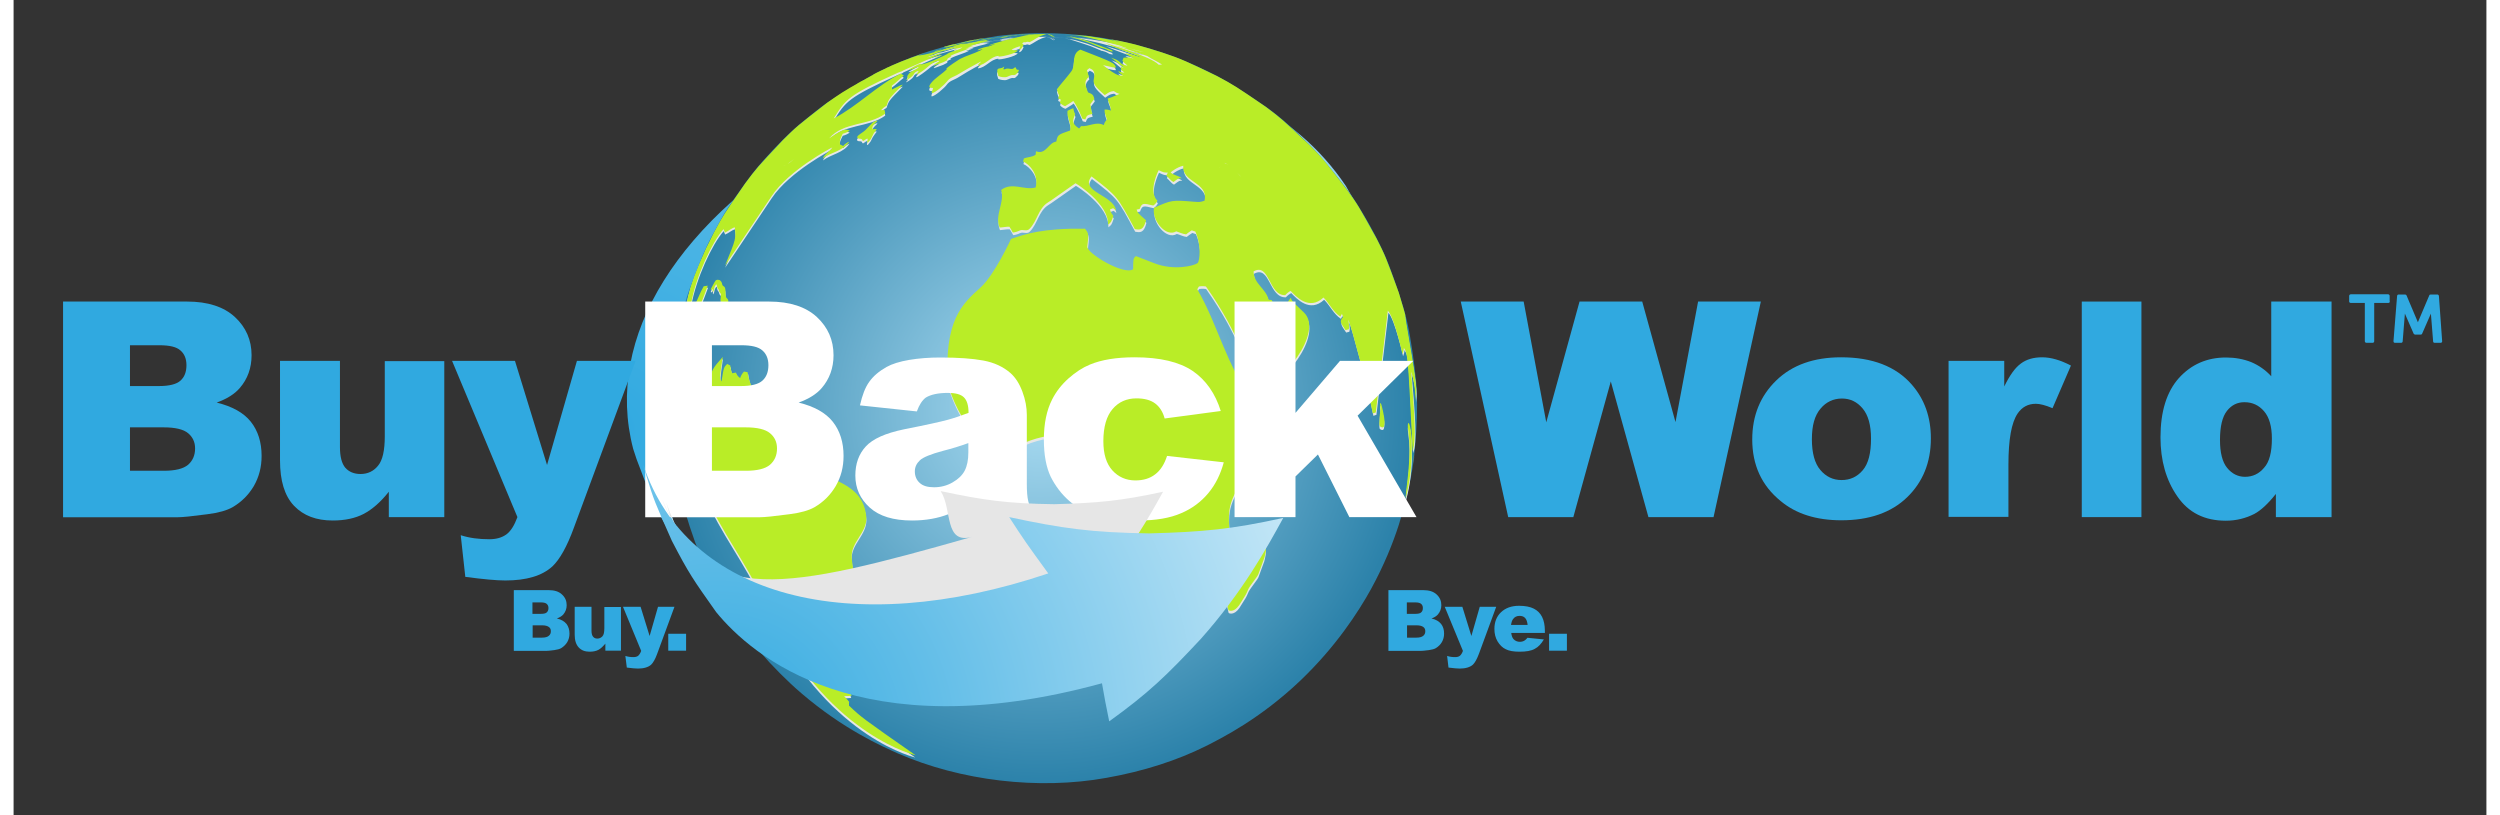 <?xml version="1.0" encoding="UTF-8"?>
<svg xmlns="http://www.w3.org/2000/svg" xmlns:xlink="http://www.w3.org/1999/xlink" width="184px" height="60px" viewBox="0 0 182 60" version="1.1">
<rect x="0" y="0" width="182" height="60" fill="#333333" stroke="none"/>
<defs>
<radialGradient id="radial0" gradientUnits="userSpaceOnUse" cx="593.223" cy="1630.09" fx="593.223" fy="1630.09" r="1069.855" gradientTransform="matrix(0.123,0.074,-0.069,0.115,82.955,-199.726)">
<stop offset="0" style="stop-color:rgb(18.824%,66.275%,87.843%);stop-opacity:1;"/>
<stop offset="0.216" style="stop-color:rgb(38.824%,74.51%,90.98%);stop-opacity:1;"/>
<stop offset="0.709" style="stop-color:rgb(88.627%,95.294%,98.431%);stop-opacity:1;"/>
<stop offset="0.721" style="stop-color:rgb(89.804%,95.686%,98.431%);stop-opacity:1;"/>
</radialGradient>
<radialGradient id="radial1" gradientUnits="userSpaceOnUse" cx="514.214" cy="202.844" fx="514.214" fy="202.844" r="186.375" gradientTransform="matrix(0.147,0,0,0.148,0,0.01)">
<stop offset="0" style="stop-color:rgb(67.451%,86.667%,95.294%);stop-opacity:1;"/>
<stop offset="1" style="stop-color:rgb(17.255%,50.98%,66.667%);stop-opacity:1;"/>
</radialGradient>
<radialGradient id="radial2" gradientUnits="userSpaceOnUse" cx="787.056" cy="1604.14" fx="787.056" fy="1604.14" r="520.751" gradientTransform="matrix(0.126,0.076,-0.076,0.127,74.521,-208.542)">
<stop offset="0" style="stop-color:rgb(18.824%,66.275%,87.843%);stop-opacity:1;"/>
<stop offset="0.216" style="stop-color:rgb(38.824%,74.51%,90.98%);stop-opacity:1;"/>
<stop offset="0.709" style="stop-color:rgb(88.627%,95.294%,98.431%);stop-opacity:1;"/>
<stop offset="0.721" style="stop-color:rgb(89.804%,95.686%,98.431%);stop-opacity:1;"/>
</radialGradient>
</defs>
<g id="surface1">
<path style=" stroke:none;fill-rule:nonzero;fill:url(#radial0);" d="M 62.293 13.574 C 79.117 3.934 95.055 7.148 99.391 16.184 L 98.801 15.012 L 98.062 13.695 C 90.379 2.262 72.82 3.062 60.199 9.637 C 48.906 16.051 43.449 24.801 45.602 33.035 L 45.855 33.805 C 46.914 36.59 46.945 36.695 47.754 38.25 C 49.172 40.691 49.422 41.137 51.027 43.195 C 42.523 31.465 53.418 18.805 62.293 13.574 "/>
<path style=" stroke:none;fill-rule:nonzero;fill:url(#radial1);" d="M 103.223 28.047 C 103.09 26.711 102.855 24.949 102.559 23.66 C 102.266 22.387 101.688 20.742 101.23 19.531 C 100.57 17.766 99.02 15.086 98.137 13.93 C 97.355 12.926 96.309 11.59 95.41 10.688 C 94.523 9.785 93.27 8.629 92.223 7.902 C 91.191 7.191 89.789 6.246 88.672 5.652 C 87.594 5.074 86.105 4.41 84.941 4.008 C 83.922 3.652 80.84 2.586 76.582 2.453 C 74.664 2.395 73.219 2.559 72.438 2.645 C 72.422 2.645 72.406 2.645 72.379 2.66 C 71.98 2.719 71.613 2.777 71.258 2.84 C 71.082 2.867 70.902 2.898 70.742 2.926 C 70.891 2.898 71.035 2.867 71.199 2.84 C 70.918 2.883 70.637 2.941 70.359 3 C 70.242 3.016 70.121 3.047 70.004 3.062 C 69.988 3.062 69.977 3.062 69.961 3.062 C 70.078 3.047 70.195 3.016 70.312 3 C 69.531 3.148 68.707 3.371 67.527 3.727 C 65.598 4.305 63.516 5.355 63.504 5.371 C 62.398 5.965 60.98 6.836 59.934 7.52 C 59.391 7.887 58.711 8.465 58.195 8.867 C 57.191 9.652 55.996 10.895 55.156 11.844 C 54.301 12.789 53.344 14.199 52.605 15.25 C 52.238 15.766 51.855 16.539 51.547 17.086 C 50.895 18.211 50.293 19.824 49.836 21.039 C 49.066 23.039 48.316 26.844 48.344 29.777 C 48.359 30.531 48.344 31.555 48.434 32.324 C 48.582 33.645 48.789 35.406 49.141 36.695 C 49.496 37.953 50.012 39.613 50.512 40.812 C 51.016 41.996 51.781 43.535 52.473 44.602 C 53.168 45.668 54.156 47.062 54.98 48.023 C 55.805 48.988 57 50.188 57.973 51.016 C 61.086 53.695 63.973 54.953 65.066 55.445 C 69.711 57.473 75.445 58.152 80.43 57.25 C 83.188 56.762 85.648 55.961 87.758 54.91 C 88.949 54.305 91.738 52.91 94.699 50.098 C 97.309 47.609 98.961 45.062 99.906 43.359 C 101.852 39.789 102.441 37.035 102.824 35.215 C 103.18 33.512 103.43 30.074 103.223 28.047 Z M 103.223 28.047 "/>
<path style=" stroke:none;fill-rule:nonzero;fill:rgb(90.196%,90.196%,90.196%);fill-opacity:1;" d="M 81.742 3.297 L 81.961 3.344 C 81.887 3.328 81.785 3.297 81.711 3.281 C 81.727 3.297 81.727 3.297 81.742 3.297 Z M 102.398 23.352 C 102.426 23.438 102.457 23.543 102.484 23.633 C 102.398 23.23 102.398 23.23 101.953 21.75 C 100.969 19.055 100.969 19.055 100.316 17.766 C 98.934 15.277 98.934 15.277 98.105 14.125 C 96.367 11.902 96.367 11.902 95.379 10.879 C 93.328 8.941 93.328 8.941 92.18 8.082 C 89.91 6.527 89.863 6.496 88.566 5.801 C 86.445 4.777 85.93 4.527 84.57 4.082 C 83.98 3.906 83.188 3.652 82.582 3.488 C 82.258 3.418 81.711 3.27 80.637 3.074 C 80.871 3.121 81.121 3.164 81.355 3.207 C 81.164 3.18 81.164 3.18 80.637 3.09 C 80.945 3.18 81.254 3.238 81.562 3.328 C 79.973 2.957 79.059 2.84 77.348 2.75 C 78.098 2.809 78.098 2.809 78.82 2.898 C 78.746 2.883 78.66 2.883 78.586 2.867 C 78.66 2.883 78.762 2.898 78.836 2.898 C 78.762 2.883 78.66 2.883 78.586 2.867 C 79.516 3.062 80.441 3.297 81.371 3.551 C 81.418 3.562 81.461 3.578 81.504 3.594 C 81.535 3.609 81.535 3.609 81.535 3.609 C 81.684 3.652 81.875 3.727 82.02 3.77 C 81.801 3.742 81.801 3.742 80.988 3.504 C 81.328 3.609 82.582 4.039 83.449 4.336 C 83.805 4.57 84.188 4.719 84.543 4.957 C 84.469 4.957 84.363 4.973 84.293 4.973 C 83.777 4.379 80.398 3.402 80.383 3.387 C 81.238 3.816 82.152 4.055 83.023 4.422 C 82.625 4.336 82.242 4.156 81.828 4.125 C 82.035 4.273 82.258 4.379 82.449 4.527 C 82.168 4.422 82.168 4.422 81.711 4.453 C 81.684 4.512 81.652 4.617 81.621 4.676 C 81.711 4.793 81.859 4.926 81.977 5.016 C 81.961 5.047 81.961 5.047 81.961 5.047 C 81.828 5.016 81.637 4.957 81.52 4.867 C 81.43 4.766 81.43 4.766 81.43 4.766 C 81.227 4.602 81.227 4.602 80.781 4.438 C 80.887 4.496 80.887 4.496 81.727 5.191 C 81.652 5.164 81.562 5.133 81.488 5.121 C 81.504 5.191 81.52 5.297 81.535 5.371 C 81.594 5.414 81.695 5.477 81.754 5.535 C 81.609 5.535 81.418 5.488 81.297 5.414 C 81.371 5.535 81.52 5.684 81.652 5.742 C 81.445 5.785 81.238 5.828 80.18 4.984 C 80.945 5.164 80.945 5.164 81.137 5.164 C 81.02 4.824 81.02 4.824 78.512 3.844 C 77.789 4.172 78.203 4.973 77.848 5.445 C 77.508 5.902 77.125 6.32 76.785 6.762 C 76.816 6.91 76.875 7.09 76.949 7.207 C 76.934 7.281 76.906 7.371 76.875 7.43 C 76.949 7.461 77.023 7.504 77.098 7.535 C 77.066 7.605 77.039 7.68 77.023 7.754 C 77.109 7.859 77.273 7.977 77.422 8.008 C 77.953 7.68 77.953 7.68 78.023 7.621 C 78.363 8.098 78.688 8.91 78.688 8.926 C 78.762 8.941 78.852 8.969 78.91 8.984 C 79.027 8.688 79.027 8.688 79.426 8.586 C 79.367 8.438 79.367 8.438 79.277 7.859 C 79.367 7.742 79.484 7.594 79.574 7.473 C 79.5 7.207 79.484 7.133 79.102 6.984 C 78.879 6.379 78.809 6.184 79.176 5.844 C 79.133 5.695 79.07 5.504 79.027 5.355 C 79.086 5.312 79.16 5.254 79.203 5.207 C 79.457 5.312 79.676 5.414 79.527 6.039 C 79.441 6.395 79.781 6.688 80.34 7.191 C 80.707 6.941 80.707 6.941 81.004 6.895 C 81.105 6.984 81.297 7.074 81.43 7.105 C 80.77 7.387 80.77 7.387 80.562 7.445 C 80.605 7.754 80.828 8.008 80.781 8.332 C 80.664 8.273 80.457 8.23 80.324 8.258 C 80.324 8.48 80.324 8.48 80.504 9 C 80.398 9.09 80.297 9.266 80.266 9.398 C 79.707 9.102 79.16 9.52 78.602 9.473 C 78.555 9.531 78.496 9.594 78.453 9.652 C 77.891 9.281 77.98 9.074 78.156 8.613 C 78.086 8.48 78.039 8.305 78.023 8.156 C 77.891 8.199 77.73 8.273 77.598 8.348 C 77.539 8.852 77.906 9.281 77.789 9.801 C 76.891 10.109 76.891 10.109 76.773 10.613 C 76.195 10.672 76.004 11.621 75.281 11.324 C 75.27 11.398 75.254 11.504 75.254 11.578 C 74.988 11.77 74.664 11.738 74.383 11.859 C 74.367 11.934 74.34 12.02 74.324 12.078 C 74.707 12.227 75.52 12.984 75.254 13.992 C 74.43 14.227 73.527 13.562 72.719 14.168 C 72.996 15.117 72.215 16.004 72.598 16.938 C 72.836 16.922 73.086 16.863 73.32 16.879 C 73.41 16.996 73.5 17.176 73.574 17.309 C 73.734 17.293 73.926 17.234 74.074 17.16 C 74.309 17.043 74.59 17.262 74.797 17.043 C 75.371 16.477 75.43 15.547 76.168 15.086 C 76.227 15.043 76.316 14.996 76.375 14.953 L 78.188 13.68 C 78.219 13.68 80.664 15.203 80.574 16.73 C 80.812 16.551 80.812 16.551 80.973 16.078 C 80.871 15.961 80.754 15.766 80.723 15.605 C 80.797 15.574 80.887 15.547 80.961 15.516 C 81.02 15.559 81.105 15.633 81.164 15.68 C 80.988 14.539 78.469 14.301 79.367 13.176 C 81.254 14.629 81.254 14.629 82.551 17.055 C 82.922 17.117 83.188 17.16 83.379 16.406 C 82.773 15.871 82.773 15.871 82.684 15.621 C 82.758 15.605 82.848 15.59 82.906 15.574 C 83.082 15.117 83.125 15.129 83.906 15.324 C 84.027 15.25 84.16 15.102 84.219 14.969 C 83.496 14.285 84.305 12.73 84.305 12.715 C 84.691 12.895 84.691 12.895 84.984 12.895 C 84.953 12.953 84.91 13.043 84.883 13.117 C 85.074 13.266 85.191 13.488 85.41 13.59 C 85.797 13.293 85.797 13.293 86.016 13.309 C 85.781 13.086 85.426 13.102 85.207 12.879 C 85.207 12.879 85.633 12.496 86.133 12.391 C 86.031 13.637 88.008 13.59 87.699 14.969 C 87.359 15.07 87.359 15.07 86.93 15.043 C 85.293 14.91 85.293 14.91 83.98 15.484 C 83.789 16.359 84.836 17.691 85.617 17.219 C 85.855 17.277 86.074 17.41 86.34 17.441 C 86.457 17.336 86.621 17.234 86.754 17.145 C 86.828 17.176 86.945 17.203 87.02 17.234 C 87.477 18.242 87.344 19.441 87.18 19.559 C 86.93 19.75 85.441 20.137 83.98 19.559 C 82.656 19.039 82.656 19.039 82.641 19.039 C 82.449 19.219 82.449 19.219 82.449 20.004 C 81.801 20.492 79.012 18.832 79.07 18.344 C 79.176 17.426 79.176 17.352 78.895 17.027 C 75.754 16.98 74.473 17.426 73.453 17.781 C 73.441 17.812 72.246 20.418 71.199 21.352 C 69.812 22.594 68.516 23.766 68.797 28.461 C 68.797 28.535 70.477 34.547 74.355 32.812 C 75.727 32.207 76.891 32.207 76.906 32.207 C 77.508 32.297 77.23 33.035 77.641 33.289 C 78.07 33.539 78.602 32.961 78.984 33.465 C 79.676 34.367 78.41 35.332 79.086 36.234 C 79.984 37.418 79.984 37.418 80.074 37.762 C 80.09 37.836 80.117 37.938 80.133 38.012 C 80.133 38.027 80.398 40.277 80.281 40.543 C 79.117 43.004 80.148 46.5 80.855 48.363 C 81.031 48.809 83.188 48.141 83.199 48.141 C 84.617 47.684 86.887 44.676 86.902 44.648 C 87.227 44.07 86.93 43.312 87.477 42.812 C 88.023 42.32 88.906 42.336 89.262 41.566 C 89.91 40.129 89.141 38.574 89.645 37.137 C 90.586 34.355 94.184 32.887 93.52 29.289 C 93.078 29.48 91.633 30.105 91.281 29.688 C 89.305 27.262 88.672 24.148 87.137 21.484 C 87.168 21.426 87.211 21.336 87.254 21.277 C 87.402 21.246 87.609 21.246 87.77 21.277 C 90.293 24.848 90.898 27.422 90.898 27.453 C 90.898 27.469 90.984 28.371 91.34 28.828 C 93.449 28.609 96.457 24.578 94.98 23.172 C 94.082 22.312 94.082 22.312 94.023 22.09 C 93.832 22.297 93.727 22.566 93.566 22.801 C 93.137 22.863 93.137 22.863 92.828 22.773 C 92.77 22.625 92.68 22.434 92.621 22.27 C 92.547 22.254 92.461 22.238 92.402 22.238 C 92.223 21.441 91.281 21.039 91.293 20.152 C 92.488 19.484 92.387 21.941 93.641 21.883 C 93.742 21.766 93.906 21.633 94.039 21.574 C 94.422 21.973 95.395 23.055 96.457 22.062 C 96.898 22.508 97.148 23.113 97.695 23.469 C 97.723 23.41 97.766 23.32 97.812 23.262 C 97.84 23.336 97.871 23.426 97.898 23.5 C 97.637 23.84 97.664 23.867 98.078 24.477 C 98.152 24.461 98.238 24.43 98.312 24.418 C 98.355 24.223 98.355 24.223 98.297 23.707 C 98.477 24.062 99.773 28.902 100.082 30.605 C 100.156 30.578 100.246 30.547 100.305 30.531 L 101.188 23.023 C 101.66 23.527 102.266 26.195 102.266 26.223 C 102.324 26.09 102.383 25.898 102.367 25.766 C 102.664 26.238 102.664 26.238 103.016 33.348 C 103.297 32.547 103.164 30.605 102.898 27.512 C 103 27.766 103.223 28.637 103.238 29.645 C 103.297 28.621 103.297 28.621 102.398 23.352 Z M 82.008 3.727 C 82.418 3.832 82.816 3.934 83.23 4.039 C 82.801 3.98 82.402 3.844 82.008 3.727 Z M 84.219 4.617 C 84.293 4.645 84.336 4.66 84.336 4.66 C 84.32 4.645 84.293 4.645 84.219 4.617 Z M 88.789 12.496 C 88.773 12.508 88.773 12.508 88.746 12.508 C 88.773 12.496 88.805 12.48 88.832 12.449 C 88.816 12.465 88.805 12.48 88.789 12.496 Z M 89.113 12.184 C 89.129 12.184 89.156 12.184 89.203 12.199 C 89.246 12.215 89.32 12.273 89.406 12.332 C 89.305 12.273 89.203 12.215 89.113 12.184 Z M 90.043 12.895 C 90.188 13.027 90.293 13.145 90.309 13.191 C 90.309 13.176 90.188 13.059 90.043 12.895 Z M 79 3.207 C 78.262 2.973 78.07 2.926 77.82 2.898 C 77.656 2.867 77.363 2.84 77.363 2.84 C 77.762 2.898 77.762 2.898 77.773 2.914 C 77.773 2.914 77.762 2.914 77.762 2.914 C 77.891 2.941 77.891 2.941 78.895 3.27 C 79.293 3.402 79.293 3.402 79.66 3.562 C 80.117 3.758 80.117 3.758 80.117 3.758 C 80.117 3.758 80.117 3.742 80.117 3.742 C 80.117 3.742 80.414 3.816 80.516 3.891 C 80.781 4.055 80.93 3.992 80.93 3.992 C 80.898 3.98 80.855 3.965 80.84 3.918 C 80.945 3.934 80.945 3.934 80.945 3.934 Z M 78.734 2.809 C 78.527 2.793 78.23 2.766 78.156 2.766 C 79.043 2.852 79.043 2.852 79.574 2.914 C 79.441 2.898 79.086 2.84 78.734 2.809 Z M 79.957 2.957 C 79.926 2.957 79.914 2.957 79.883 2.941 Z M 79.883 2.957 Z M 102.648 31.91 C 102.781 32.902 102.75 33.523 102.723 34.234 C 102.676 35.125 102.516 36.012 102.457 36.902 C 102.516 36.738 102.559 36.5 102.59 36.414 C 103.133 34.074 102.914 31.539 102.691 31.332 C 102.574 31.379 102.617 31.688 102.648 31.91 Z M 103.105 33.438 L 103 34.25 C 103.031 34.074 103.074 33.805 103.105 33.438 Z M 92.078 40.324 C 91.988 40.336 91.988 40.336 91.707 40.93 C 91.664 41.004 91.664 41.004 91.414 41.227 C 91.266 41.359 91.191 41.551 91.031 41.656 C 90.969 41.699 90.969 41.699 90.75 41.684 C 90.75 41.684 90.32 41.684 90.102 42.246 C 90.07 42.309 90.117 42.383 90.117 42.395 C 90.16 42.5 90.16 42.527 90.043 42.723 C 89.969 42.855 89.863 43.031 89.719 43.535 C 89.688 43.668 89.672 43.73 89.645 43.773 C 89.363 44.172 89.332 44.219 89.289 44.516 L 89.422 45.09 C 89.422 45.09 89.422 45.105 89.438 45.121 C 89.438 45.121 89.805 45.344 90.219 44.75 C 90.219 44.75 90.617 44.113 90.676 44.023 C 90.809 43.816 90.867 43.551 91.016 43.359 C 91.59 42.574 91.59 42.574 91.633 42.457 L 92.047 41.328 C 92.047 41.328 92.328 40.352 92.078 40.324 Z M 100.57 29.941 C 100.57 30.059 100.598 30.176 100.598 30.297 C 100.598 30.43 100.57 30.562 100.555 30.695 L 100.523 31.348 C 100.523 31.391 100.523 31.527 100.555 31.57 C 100.582 31.598 100.746 31.703 100.82 31.613 C 100.836 31.598 100.879 31.555 100.895 31.23 C 100.895 30.961 100.672 29.883 100.598 29.852 C 100.582 29.867 100.57 29.926 100.57 29.941 Z M 67.809 3.844 C 67.883 3.816 67.957 3.801 68.027 3.77 C 67.941 3.801 67.867 3.816 67.809 3.844 Z M 69.121 3.562 C 69.387 3.504 69.398 3.488 69.398 3.488 C 69.387 3.488 69.371 3.488 69.355 3.488 C 69.547 3.43 69.547 3.43 71.168 3.105 C 70.758 3.121 70.375 3.281 69.961 3.328 C 70.168 3.27 70.387 3.254 70.578 3.195 C 70.402 3.223 70.387 3.223 70.359 3.223 C 70.477 3.195 70.609 3.18 70.727 3.148 C 70.699 3.148 70.652 3.164 70.609 3.164 C 70.875 3.105 71.156 3.09 71.422 3.016 C 71.406 3.016 71.391 3.016 71.375 3.016 C 71.465 3 71.539 2.988 71.625 2.973 C 71.582 2.973 70.461 3.148 69.711 3.328 C 69.918 3.281 70.109 3.238 70.285 3.207 C 70.211 3.223 70.137 3.238 70.078 3.27 C 70.062 3.27 69.195 3.504 69.148 3.477 C 69.164 3.477 69.18 3.461 69.195 3.461 C 69.195 3.461 68.883 3.535 68.809 3.551 C 68.809 3.551 68.824 3.551 68.824 3.551 C 68.691 3.594 68.543 3.594 68.426 3.668 C 68.426 3.668 68.441 3.668 68.441 3.668 C 68.441 3.668 68.426 3.684 68.426 3.684 C 68.75 3.609 68.75 3.609 68.855 3.594 C 68.426 3.727 68.426 3.727 68.426 3.742 C 68.676 3.699 68.898 3.625 69.121 3.562 Z M 71.109 3.074 C 70.949 3.105 70.785 3.133 70.609 3.148 C 70.934 3.105 71.109 3.074 71.109 3.074 Z M 67.852 4.008 C 68.074 3.934 68.367 3.832 68.398 3.816 C 68.398 3.816 67.895 3.918 67.676 4.039 C 67.719 4.039 67.762 3.992 67.824 4.008 C 67.793 4.023 67.777 4.023 67.75 4.039 C 67.75 4.039 67.762 4.039 67.852 4.008 Z M 69.164 3.594 C 69.18 3.594 69.18 3.609 69.531 3.52 C 69.531 3.52 69.977 3.402 70.004 3.402 C 70.195 3.344 70.387 3.344 70.578 3.281 C 70.52 3.281 70.445 3.312 70.387 3.312 C 70.445 3.297 70.492 3.281 70.551 3.27 C 70.285 3.312 70.035 3.402 69.77 3.43 C 69.855 3.402 69.961 3.402 70.035 3.355 C 69.918 3.387 69.547 3.477 69.531 3.488 C 69.562 3.488 69.59 3.477 69.621 3.477 C 69.473 3.504 69.312 3.535 69.164 3.594 Z M 73.824 2.75 C 73.793 2.75 73.75 2.75 73.719 2.75 C 73.766 2.75 73.793 2.75 73.824 2.75 Z M 73.957 2.734 C 73.809 2.734 73.691 2.75 73.645 2.75 C 73.707 2.75 73.75 2.734 73.809 2.734 C 73.867 2.75 73.91 2.75 73.957 2.734 Z M 73.91 2.75 C 74.133 2.734 74.34 2.734 74.559 2.719 C 74.621 2.719 74.68 2.719 74.738 2.719 C 74.707 2.707 74.68 2.719 74.648 2.719 C 74.621 2.719 74.605 2.719 74.59 2.719 C 74.621 2.719 74.633 2.719 74.648 2.719 C 74.547 2.719 74.309 2.719 74.09 2.734 C 74.117 2.734 74.148 2.734 74.176 2.734 C 74.102 2.75 74 2.75 73.91 2.75 Z M 73.75 2.777 C 73.793 2.777 73.852 2.777 73.898 2.777 C 73.898 2.777 73.91 2.777 73.91 2.777 C 73.867 2.777 73.809 2.777 73.75 2.777 Z M 73.898 2.777 C 73.883 2.777 73.867 2.777 73.852 2.777 C 73.898 2.777 73.941 2.766 73.941 2.766 C 73.941 2.777 73.926 2.777 73.898 2.777 Z M 72.688 2.914 C 73.027 2.867 73.352 2.84 73.676 2.793 C 73.734 2.793 73.793 2.777 73.852 2.777 C 73.766 2.777 73.633 2.793 73.633 2.793 C 73.602 2.793 73.574 2.793 73.543 2.793 C 73.527 2.793 73.527 2.793 73.512 2.793 C 73.527 2.793 73.527 2.793 73.543 2.793 C 73.5 2.793 73.441 2.793 73.395 2.793 C 73.426 2.777 73.426 2.777 74.281 2.719 C 74.207 2.719 74.133 2.734 74.059 2.734 C 74.059 2.734 74.059 2.734 74.074 2.734 C 73.84 2.734 72.984 2.809 72.793 2.84 C 72.91 2.84 73.012 2.809 73.129 2.809 C 73.086 2.824 73.086 2.824 73.07 2.824 C 73.16 2.824 73.25 2.809 73.32 2.809 C 73.043 2.84 72.719 2.867 72.688 2.883 C 72.719 2.883 72.73 2.883 72.746 2.883 C 72.703 2.898 72.645 2.883 72.598 2.914 C 72.645 2.914 72.645 2.914 72.688 2.914 Z M 75.148 2.719 C 75.254 2.719 75.355 2.719 75.461 2.719 C 75.355 2.719 74.547 2.734 74.488 2.75 C 74.707 2.734 74.93 2.719 75.148 2.719 Z M 71.332 3.09 C 71.348 3.09 71.348 3.09 71.359 3.09 C 71.273 3.121 71.184 3.121 71.109 3.148 C 71.125 3.148 71.125 3.148 71.715 3.062 C 71.949 3.031 72.008 3.016 72.008 3.016 C 71.949 3.016 71.906 3.031 71.848 3.031 C 71.906 3.016 71.965 3.016 72.023 3 C 71.996 2.988 71.492 3.062 71.332 3.09 Z M 66.438 5.684 C 66.539 5.695 67.203 5.191 67.352 5.059 C 67.512 4.898 67.836 4.703 68.117 4.66 L 68.117 4.703 C 67.984 4.809 67.824 4.852 67.719 5 C 67.734 5 67.734 5.016 67.75 5.016 C 67.824 4.984 68.414 4.777 68.414 4.777 C 68.648 4.66 68.707 4.629 68.738 4.602 C 68.723 4.586 68.723 4.586 68.707 4.57 C 68.75 4.41 68.93 4.422 69.031 4.336 C 69 4.336 68.973 4.336 68.957 4.336 C 68.957 4.32 68.957 4.305 68.973 4.289 C 69.414 4.055 69.902 3.965 70.344 3.727 C 70.285 3.727 70.285 3.727 70.078 3.77 C 70.254 3.668 70.461 3.652 70.637 3.551 C 70.609 3.535 70.609 3.535 70.312 3.625 C 70.801 3.402 71.316 3.328 71.816 3.18 C 71.598 3.195 71.598 3.195 71.391 3.238 C 71.48 3.207 71.582 3.195 71.672 3.164 C 71.641 3.164 71.613 3.164 71.582 3.164 C 71.672 3.148 71.773 3.121 71.879 3.09 C 71.672 3.105 71.434 3.148 71.199 3.18 C 71.125 3.195 71.066 3.207 71.008 3.207 C 70.652 3.281 70.312 3.355 70.004 3.445 C 70.094 3.418 70.18 3.387 70.27 3.355 C 69 3.535 67.836 4.125 66.555 4.289 C 67.293 3.992 67.395 3.949 67.793 3.832 C 67.703 3.859 67.602 3.891 67.512 3.918 C 65.344 4.691 64.992 4.824 63.902 5.355 C 63.812 5.402 63.707 5.445 63.59 5.504 L 63.473 5.562 L 63.25 5.684 C 63.238 5.684 63.238 5.684 63.238 5.695 C 63.297 5.668 63.34 5.652 63.383 5.621 C 63.105 5.77 62.867 5.902 62.648 6.023 C 62.648 6.023 62.648 6.023 62.633 6.023 C 62.633 6.023 62.648 6.023 62.648 6.023 C 62.648 6.023 62.633 6.039 62.617 6.039 C 62.559 6.066 62.457 6.113 62.352 6.172 C 62.336 6.184 62.309 6.184 62.293 6.199 C 62.219 6.246 62.145 6.273 62.102 6.305 C 62.102 6.305 62.086 6.305 62.086 6.305 C 62.07 6.32 62.059 6.32 62.059 6.32 C 62.059 6.32 62.07 6.32 62.07 6.32 C 62.086 6.32 62.102 6.305 62.145 6.273 C 62.234 6.23 62.293 6.199 62.336 6.172 C 61.012 6.91 60.789 7.059 59.816 7.754 C 57.59 9.488 57.59 9.488 56.574 10.48 C 54.641 12.539 54.641 12.539 53.785 13.68 C 52.18 16.02 52.18 16.02 51.516 17.277 L 50.91 18.492 L 50.895 18.535 C 49.48 21.648 49.438 22.625 49.379 23.973 C 49.438 23.914 49.512 23.824 49.555 23.766 C 50.055 25.41 49.91 27.125 50.246 28.785 C 50.367 28.652 50.5 28.445 50.543 28.281 C 52.652 30.949 49.789 33.836 50.895 36.547 C 52.004 39.242 53.875 41.508 55.039 44.172 C 59.184 53.668 65.641 55.562 66.363 55.754 C 62.398 52.984 62.398 52.984 61.438 52.082 C 61.453 52.008 61.453 51.902 61.469 51.816 C 61.363 51.695 61.219 51.52 61.098 51.402 C 61.262 51.402 61.484 51.387 61.645 51.371 C 61.57 51.059 61.57 51.059 60.508 49.844 C 61.07 49.965 61.07 49.965 61.352 49.934 C 61.145 48.543 61.145 48.543 60.879 46.23 L 60.938 45.906 C 61.289 45.434 61.305 45.418 61.867 45.492 C 61.926 45.344 61.984 45.137 62.012 44.973 C 62.027 44.883 62.043 44.75 62.043 44.66 C 62.176 43.477 61.762 42.352 61.688 41.195 C 61.613 40.07 62.793 39.391 62.766 38.277 C 62.559 35.508 59.758 35.629 58.312 34.234 C 57.871 34.324 57.824 34.441 57.68 34.754 C 57.59 34.754 57.457 34.754 57.367 34.754 C 57.09 34.398 57.059 34.398 56.719 34.398 C 57.531 31.613 56.973 31.082 55.172 30.238 C 54.949 29.555 54.656 28.859 54.641 28.859 C 54.449 28.785 54.449 28.785 54.449 28.785 C 54.199 28.355 54.098 27.824 54.066 27.543 C 53.977 27.527 53.875 27.512 53.785 27.496 C 53.668 27.617 53.551 27.809 53.508 27.973 C 53.375 27.898 53.242 27.719 53.195 27.57 C 53.109 27.586 53.004 27.602 52.918 27.617 C 52.844 27.453 52.785 27.23 52.785 27.055 C 52.711 27.023 52.621 26.965 52.547 26.934 C 52.297 27.188 52.297 27.188 52.137 28.223 C 51.988 27.984 51.988 27.984 52.207 26.414 C 51.426 27.305 51.426 27.305 51.074 28.547 C 50.941 28.254 50.91 27.926 50.703 27.66 C 50.617 27.793 50.453 27.941 50.305 28 C 49.82 26.668 50.762 25.438 50.57 24.121 C 50.41 24.148 50.188 24.195 50.043 24.254 C 50.277 23.188 50.762 22.195 51.117 21.172 C 51.027 21.188 50.91 21.203 50.824 21.219 C 50.543 21.691 50.379 22.211 50.113 22.684 C 50.043 22.625 49.953 22.551 49.879 22.508 C 50.219 20.523 51.441 17.914 52.266 17.012 C 52.297 17.086 52.34 17.188 52.371 17.262 C 52.637 17.16 52.828 16.953 53.094 16.879 C 53.195 17.707 53.195 17.707 52.371 19.707 L 55.805 14.582 C 57.09 12.645 60.242 11.012 60.273 11 C 60.082 11.309 59.715 11.457 59.566 11.812 C 60.184 11.34 61.055 11.281 61.527 10.57 C 61.363 10.629 61.172 10.777 61.055 10.895 C 60.98 10.867 60.895 10.805 60.82 10.777 C 60.805 10.438 60.805 10.438 61.027 9.992 C 61.188 9.961 61.41 9.859 61.543 9.754 C 61.172 9.637 61.098 9.605 60.008 10.332 C 61.113 9.074 62.898 9.43 64.152 8.512 C 64.137 8.438 64.121 8.332 64.105 8.242 C 64.035 8.242 63.914 8.258 63.84 8.258 C 63.945 8.141 64.121 8.008 64.254 7.934 C 64.418 7.414 64.418 7.414 65.449 6.379 C 65.273 6.422 65.273 6.422 64.652 6.734 C 64.637 6.645 64.637 6.539 64.637 6.453 C 64.961 6.23 65.211 5.949 65.523 5.727 C 65.449 5.684 65.359 5.621 65.301 5.578 C 63.516 6.469 62.133 7.949 60.363 8.883 C 61.246 7.461 61.422 7.18 65.078 5.52 C 65.078 5.52 65.316 5.43 65.359 5.414 C 65.434 5.387 65.449 5.371 65.465 5.355 C 65.465 5.355 65.465 5.355 65.465 5.34 C 66.258 4.984 67.188 4.555 68.324 4.066 C 68.059 4.098 68.059 4.098 67.234 4.379 C 67.926 3.98 68.707 3.816 69.473 3.609 C 69.312 3.668 69.207 3.711 69.195 3.742 C 69.414 3.785 69.621 3.668 69.844 3.652 C 69.504 3.891 69.047 3.906 68.707 4.125 C 68.723 4.125 68.75 4.125 68.766 4.113 C 68.766 4.125 67.055 4.973 66.746 4.898 C 66.746 4.883 66.762 4.852 66.777 4.852 C 66.496 4.883 65.848 5.297 65.848 5.312 C 66.125 5.297 66.363 5.121 66.629 5.074 C 66.379 5.371 65.848 5.371 65.742 5.859 C 65.773 5.859 65.801 5.859 65.848 5.859 C 65.789 5.934 65.715 5.977 65.684 6.066 C 65.73 6.051 66.141 5.828 66.246 5.621 C 66.332 5.445 66.539 5.371 66.598 5.402 C 66.555 5.477 66.48 5.535 66.438 5.621 C 66.422 5.652 66.438 5.668 66.438 5.684 Z M 71.301 3.297 C 71.289 3.297 71.258 3.297 71.242 3.312 C 71.258 3.297 71.289 3.297 71.301 3.297 Z M 71.289 3.297 C 71.273 3.297 71.258 3.312 71.184 3.328 C 71.258 3.312 71.289 3.297 71.289 3.297 Z M 56.91 12.301 C 56.824 12.348 56.734 12.348 56.645 12.391 C 56.66 12.375 56.676 12.375 56.676 12.375 C 56.707 12.359 56.777 12.332 56.883 12.301 C 56.898 12.316 56.898 12.301 56.91 12.301 Z M 56.973 12.273 C 57.016 12.242 57.043 12.215 57.105 12.168 C 57.191 12.109 57.383 11.945 57.516 11.871 C 57.324 11.992 57.164 12.152 56.973 12.273 Z M 57.562 11.859 C 57.562 11.859 57.574 11.859 57.562 11.859 C 57.574 11.859 57.562 11.859 57.562 11.859 Z M 57.59 11.844 C 57.621 11.844 57.648 11.859 57.68 11.871 C 57.664 11.859 57.633 11.859 57.59 11.844 Z M 57.766 11.961 C 57.812 11.918 57.824 11.887 57.84 11.871 C 57.824 11.902 57.812 11.918 57.766 11.961 Z M 58.371 9.887 Z M 58.547 9.77 Z M 63.457 7.902 C 63.457 7.902 63.445 7.902 63.445 7.918 C 63.445 7.918 63.445 7.902 63.457 7.902 Z M 63.383 7.918 C 63.355 7.902 63.371 7.887 63.355 7.875 C 63.371 7.887 63.371 7.918 63.383 7.918 Z M 61.895 6.586 Z M 61.91 6.57 C 61.926 6.555 61.969 6.539 62.102 6.469 C 61.969 6.539 61.926 6.57 61.91 6.57 Z M 64.047 5.312 C 64.047 5.312 64.047 5.297 64.047 5.312 C 64.047 5.297 64.047 5.297 64.047 5.312 Z M 64.371 5.18 C 64.371 5.18 64.359 5.18 64.371 5.18 C 64.359 5.18 64.359 5.18 64.371 5.18 C 64.371 5.164 64.371 5.18 64.371 5.18 Z M 64.18 5.238 C 64.27 5.191 64.359 5.148 64.418 5.133 C 64.312 5.18 64.238 5.207 64.18 5.238 Z M 69.695 3.609 C 69.711 3.609 69.723 3.594 69.945 3.551 C 69.871 3.578 69.785 3.594 69.695 3.609 Z M 68.176 4.496 Z M 68.176 4.496 C 68.16 4.496 68.148 4.496 68.133 4.496 C 68.133 4.496 68.16 4.48 68.176 4.496 Z M 68.074 4.57 C 68.059 4.586 68.027 4.602 68.016 4.602 C 68.043 4.602 68.059 4.586 68.074 4.57 Z M 68.102 4.363 C 68.266 4.305 68.309 4.273 68.324 4.246 C 68.25 4.246 67.824 4.395 67.824 4.438 C 67.824 4.438 67.824 4.438 67.852 4.438 C 68.059 4.379 68.059 4.379 68.102 4.363 Z M 63.504 9.176 C 63.574 9.117 63.574 9.102 63.574 9.09 C 63.574 9.09 63.562 9.09 63.562 9.074 C 63.531 9.074 63.504 9.074 63.445 9.102 C 63.371 9.133 63.266 9.176 63.191 9.25 C 63.016 9.398 62.867 9.605 62.691 9.754 C 62.531 9.902 62.336 10.008 62.16 10.156 C 62.133 10.168 62.117 10.215 62.086 10.242 C 62.07 10.289 62.07 10.332 62.117 10.363 C 62.203 10.422 62.324 10.375 62.41 10.422 C 62.457 10.449 62.441 10.512 62.484 10.539 C 62.531 10.57 62.574 10.523 62.617 10.496 C 62.793 10.363 62.824 10.375 62.84 10.391 C 62.867 10.48 62.793 10.555 62.809 10.645 C 62.824 10.73 62.914 10.629 62.941 10.586 C 62.988 10.539 63.059 10.438 63.09 10.391 C 63.164 10.258 63.207 10.125 63.297 10.008 C 63.355 9.902 63.445 9.812 63.516 9.711 C 63.516 9.711 63.516 9.695 63.516 9.68 C 63.398 9.664 63.371 9.664 63.324 9.68 C 63.281 9.695 63.25 9.695 63.238 9.695 C 63.207 9.68 63.191 9.637 63.207 9.594 C 63.191 9.473 63.383 9.281 63.504 9.176 Z M 73.84 2.824 C 73.75 2.824 73.676 2.84 73.602 2.84 C 73.645 2.84 73.691 2.824 73.734 2.824 C 73.66 2.824 73.234 2.867 72.938 2.914 C 73.055 2.898 73.188 2.883 73.32 2.852 C 73.309 2.852 71.949 3.016 71.891 3.062 C 71.906 3.062 71.938 3.062 72.055 3.031 C 72.262 3 72.465 2.973 72.672 2.941 C 72.672 2.941 72.66 2.941 72.66 2.941 C 72.73 2.926 72.73 2.926 72.746 2.941 C 72.73 2.941 72.703 2.941 72.672 2.957 C 72.688 2.957 72.703 2.957 72.719 2.957 C 72.672 2.957 72.613 2.973 72.57 2.988 C 72.645 2.988 72.73 2.973 72.805 2.973 C 72.746 2.988 72.703 2.973 72.645 3 C 72.688 3 72.73 2.988 72.777 2.988 C 72.598 3.016 72.598 3.016 72.598 3.016 C 72.645 3.016 73.043 2.973 73.055 2.973 C 73.117 2.957 73.117 2.957 73.145 2.957 C 73.117 2.957 73.117 2.957 73.117 2.957 C 73.219 2.941 73.32 2.926 73.426 2.914 C 73.336 2.914 73.336 2.914 73.336 2.914 C 73.336 2.914 73.352 2.914 73.352 2.914 C 73.262 2.914 73.16 2.957 73.07 2.926 C 73.102 2.914 73.469 2.867 73.793 2.84 C 73.793 2.824 73.809 2.824 73.84 2.824 Z M 75.992 2.707 C 76.004 2.707 76.035 2.707 76.062 2.707 C 76.035 2.707 76.004 2.707 75.992 2.707 Z M 51.93 22.684 C 51.941 22.773 52.43 22.773 52.562 22.508 C 52.594 22.434 52.621 22.359 52.594 22.27 C 52.578 22.164 52.461 22.121 52.43 22.016 C 52.371 21.797 52.43 21.559 52.355 21.352 C 52.328 21.262 52.223 21.246 52.18 21.16 C 52.137 21.086 52.148 20.996 52.105 20.938 C 52.105 20.922 52.09 20.906 52.09 20.906 C 52.004 20.789 51.957 20.773 51.941 20.773 C 51.797 20.742 51.738 20.742 51.664 20.832 C 51.617 20.879 51.34 21.395 51.324 21.441 C 51.309 21.484 51.324 21.527 51.367 21.516 C 51.426 21.5 51.426 21.441 51.473 21.41 C 51.473 21.441 51.473 21.441 51.473 21.5 C 51.457 21.648 51.473 21.648 51.484 21.66 C 51.605 21.543 51.559 21.367 51.633 21.246 C 51.75 21.023 51.766 21.113 51.781 21.219 C 51.781 21.262 51.797 21.32 51.809 21.352 C 51.824 21.41 51.883 21.441 51.898 21.484 C 51.93 21.543 51.93 21.602 51.957 21.66 C 51.988 21.707 52.004 21.734 52.031 21.75 C 52.062 21.781 52.09 21.824 52.062 22.016 C 52.047 22.164 52.047 22.195 52.047 22.254 C 52.047 22.312 52.09 22.359 52.09 22.418 C 52.09 22.551 51.898 22.566 51.93 22.684 Z M 53.18 22.742 C 53.02 22.727 53.02 22.727 52.945 22.758 C 52.871 22.801 52.871 22.801 52.844 22.715 C 52.844 22.715 52.828 22.715 52.828 22.715 C 52.785 22.727 52.68 22.773 52.664 22.949 C 52.664 22.949 52.664 23.277 52.68 23.395 C 52.68 23.453 52.723 23.5 52.723 23.543 C 52.738 23.66 52.738 23.781 52.738 23.898 C 52.754 24 52.77 24 52.77 24 C 52.797 23.988 52.812 23.973 52.902 23.793 C 53.004 23.602 53.051 23.5 53.109 23.469 C 53.152 23.453 53.18 23.484 53.211 23.5 C 53.359 23.602 53.418 23.574 53.418 23.574 C 53.418 23.574 53.434 23.559 53.434 23.559 C 53.508 23.484 53.328 22.863 53.328 22.848 C 53.312 22.758 53.227 22.742 53.18 22.742 Z M 71.199 4.734 C 71.156 4.852 70.992 4.883 70.977 5.031 C 71.566 4.984 71.891 4.363 72.48 4.32 C 72.48 4.336 72.465 4.348 72.465 4.363 C 72.586 4.422 73.84 4.141 73.898 3.918 C 73.5 3.891 73.5 3.891 73.441 3.844 C 73.559 3.77 73.984 3.578 74.102 3.609 C 74.016 3.77 74.016 3.77 74 3.816 C 74.016 3.832 74.031 3.832 74.031 3.844 C 74.117 3.816 74.223 3.77 74.34 3.461 C 74.309 3.43 74.266 3.418 74.223 3.387 C 74.355 3.27 74.398 3.297 74.441 3.312 C 74.621 3.254 74.621 3.254 74.648 3.254 C 74.648 3.27 74.633 3.281 74.633 3.297 C 74.707 3.281 74.723 3.281 74.781 3.312 C 75.09 3.164 75.355 2.941 75.68 2.824 C 75.93 2.734 75.93 2.734 76.051 2.707 C 75.992 2.707 75.93 2.707 75.871 2.707 C 75.902 2.707 75.918 2.707 75.945 2.707 C 75.961 2.707 75.977 2.707 75.992 2.707 C 75.93 2.707 75.871 2.707 75.812 2.707 C 75.887 2.707 75.992 2.707 76.062 2.707 C 75.77 2.707 75.77 2.707 74.812 2.75 C 74.93 2.734 75.047 2.734 75.164 2.734 C 75.137 2.734 75.09 2.734 75.062 2.734 C 75.121 2.734 75.18 2.734 75.238 2.734 C 74.723 2.75 74.234 2.793 74.164 2.793 C 74.191 2.793 74.223 2.793 74.25 2.793 C 74.059 2.809 74.059 2.809 74.043 2.824 C 74.164 2.824 74.281 2.809 74.398 2.793 C 74.309 2.809 74.223 2.809 74.133 2.824 C 74.234 2.809 74.324 2.809 74.43 2.793 C 74.266 2.809 74.25 2.809 74.25 2.809 C 74.531 2.809 74.797 2.793 75.078 2.766 C 74.473 2.809 74.223 2.84 74 2.883 C 74.234 2.852 74.473 2.824 74.723 2.809 C 74.09 2.898 71.848 3.461 71.758 3.594 C 71.922 3.562 72.07 3.488 72.23 3.477 C 72.141 3.52 71.832 3.637 71.73 3.652 C 71.715 3.652 70.977 3.801 70.918 3.934 C 71.051 3.934 71.168 3.859 71.301 3.859 C 71.227 3.906 71.227 3.906 71.094 3.965 C 70.609 4.199 70.094 4.336 69.621 4.586 C 69.547 4.629 68.676 5.191 68.633 5.297 C 68.648 5.312 68.664 5.328 68.676 5.328 C 68.309 5.695 67.836 5.934 67.512 6.348 C 67.426 6.469 67.246 6.734 67.617 6.703 C 67.629 6.719 67.645 6.734 67.66 6.75 C 67.629 6.867 67.527 6.957 67.559 7.09 C 67.777 7.133 68.574 6.406 68.676 6.246 C 68.883 5.934 69.266 5.875 69.547 5.684 C 70.566 5.047 71.199 4.734 71.199 4.734 Z M 70.965 3.223 L 71.566 3.105 C 71.434 3.105 70.918 3.223 70.918 3.223 C 70.934 3.223 70.949 3.223 70.965 3.223 Z M 72.453 5.77 C 72.465 5.828 72.703 5.902 72.953 5.902 C 73.145 5.902 73.293 5.77 73.469 5.742 C 73.527 5.727 73.602 5.758 73.66 5.742 C 73.707 5.727 73.719 5.727 73.734 5.711 C 73.91 5.547 73.91 5.547 73.941 5.488 C 73.969 5.43 73.969 5.402 73.969 5.387 C 73.969 5.371 73.969 5.371 73.969 5.371 C 73.941 5.34 73.91 5.371 73.867 5.371 C 73.75 5.355 73.793 5.223 73.719 5.18 C 73.691 5.164 73.691 5.164 73.645 5.207 C 73.586 5.266 73.527 5.297 73.484 5.297 C 73.352 5.312 73.234 5.254 73.102 5.266 C 73.027 5.266 72.969 5.312 72.879 5.328 C 72.879 5.328 72.879 5.328 72.863 5.328 C 72.777 5.328 72.895 5.207 72.895 5.133 C 72.895 5.133 72.895 5.133 72.879 5.133 C 72.82 5.148 72.805 5.191 72.762 5.207 C 72.73 5.223 72.688 5.223 72.645 5.238 C 72.57 5.266 72.465 5.238 72.406 5.328 C 72.379 5.371 72.379 5.371 72.395 5.562 C 72.395 5.621 72.453 5.652 72.438 5.711 C 72.465 5.742 72.453 5.758 72.453 5.77 Z M 66.332 4.336 C 66.32 4.336 66.199 4.379 66.008 4.453 C 65.965 4.469 65.922 4.48 65.875 4.512 Z M 76.344 2.719 C 76.375 2.719 76.402 2.719 76.434 2.719 C 76.434 2.719 76.418 2.719 76.402 2.719 C 76.508 2.719 76.594 2.734 76.684 2.734 C 76.684 2.734 76.434 2.719 76.137 2.719 C 76.508 2.734 76.594 2.734 77.348 2.777 C 76.965 2.75 76.773 2.75 76.582 2.734 C 76.418 2.734 76.227 2.719 76.109 2.719 C 76.109 2.719 76.109 2.719 76.094 2.719 C 76.078 2.719 76.062 2.719 76.051 2.719 C 76.184 2.719 76.301 2.719 76.434 2.734 C 76.402 2.719 76.375 2.719 76.344 2.719 Z M 76.078 2.707 C 76.062 2.707 76.062 2.707 76.078 2.707 C 76.078 2.707 76.078 2.719 76.078 2.707 C 76.078 2.719 76.078 2.707 76.078 2.707 Z M 76.062 2.707 Z M 76.195 2.777 C 76.195 2.777 76.195 2.777 76.152 2.75 C 76.258 2.777 76.258 2.793 76.258 2.793 C 76.258 2.793 76.242 2.793 76.242 2.793 C 76.258 2.793 76.301 2.824 76.301 2.824 C 76.301 2.824 76.301 2.809 76.301 2.809 C 76.316 2.809 76.375 2.852 76.375 2.852 C 76.359 2.852 76.359 2.852 76.359 2.852 C 76.375 2.867 76.418 2.883 76.418 2.898 C 76.449 2.914 76.477 2.914 76.492 2.926 C 76.52 2.941 76.551 2.973 76.594 2.973 C 76.594 2.973 76.582 2.957 76.566 2.957 C 76.535 2.926 76.535 2.926 76.535 2.926 C 76.449 2.84 76.27 2.777 76.227 2.766 C 76.195 2.75 76.051 2.719 76.051 2.719 C 76.094 2.734 76.109 2.734 76.109 2.734 C 76.094 2.719 76.062 2.719 76.051 2.719 C 76.062 2.719 76.137 2.75 76.168 2.766 C 76.195 2.766 76.195 2.777 76.195 2.777 Z M 76.641 2.914 C 76.641 2.898 76.641 2.898 76.641 2.914 C 76.641 2.898 76.641 2.898 76.641 2.898 C 76.641 2.898 76.641 2.898 76.625 2.883 C 76.609 2.867 76.449 2.824 76.449 2.824 C 76.449 2.824 76.449 2.824 76.461 2.84 C 76.402 2.824 76.344 2.793 76.285 2.777 C 76.316 2.793 76.402 2.824 76.418 2.824 C 76.434 2.824 76.449 2.84 76.461 2.84 C 76.477 2.852 76.477 2.852 76.582 2.898 C 76.609 2.914 76.609 2.914 76.609 2.914 C 76.609 2.898 76.594 2.898 76.594 2.898 C 76.594 2.898 76.609 2.898 76.625 2.914 C 76.641 2.914 76.641 2.898 76.641 2.914 Z M 76.641 2.914 "/>
<path style=" stroke:none;fill-rule:nonzero;fill:rgb(72.549%,92.941%,15.294%);fill-opacity:1;" d="M 81.742 3.105 L 81.961 3.148 C 81.887 3.133 81.785 3.105 81.711 3.09 C 81.727 3.09 81.727 3.09 81.742 3.105 Z M 102.398 23.156 C 102.426 23.246 102.457 23.352 102.484 23.438 C 102.398 23.039 102.398 23.039 101.953 21.543 C 100.969 18.848 100.969 18.848 100.316 17.559 C 98.945 15.086 98.945 15.086 98.105 13.918 C 96.383 11.695 96.383 11.695 95.379 10.672 C 93.328 8.746 93.328 8.746 92.18 7.875 C 89.91 6.32 89.863 6.289 88.566 5.594 C 86.445 4.57 85.93 4.32 84.57 3.875 C 83.98 3.684 83.188 3.445 82.582 3.281 C 82.258 3.195 81.711 3.062 80.637 2.867 C 80.871 2.914 81.121 2.957 81.355 3 C 81.164 2.973 81.164 2.973 80.648 2.883 C 80.961 2.973 81.27 3.031 81.578 3.121 C 79.984 2.75 79.07 2.633 77.363 2.543 C 78.113 2.602 78.113 2.602 78.836 2.691 C 78.762 2.676 78.676 2.676 78.602 2.66 C 78.676 2.676 78.777 2.691 78.852 2.691 C 78.777 2.691 78.676 2.676 78.602 2.66 C 79.527 2.852 80.457 3.09 81.371 3.344 C 81.418 3.355 81.461 3.371 81.504 3.387 C 81.52 3.402 81.52 3.402 81.52 3.402 C 81.668 3.461 81.859 3.52 82.008 3.562 C 81.785 3.535 81.785 3.535 80.973 3.297 C 81.312 3.418 82.566 3.832 83.438 4.125 C 83.789 4.363 84.172 4.512 84.527 4.75 C 84.453 4.75 84.352 4.766 84.277 4.766 C 83.762 4.156 80.383 3.18 80.371 3.18 C 81.227 3.609 82.141 3.844 83.008 4.215 C 82.609 4.125 82.227 3.949 81.816 3.918 C 82.008 4.066 82.242 4.172 82.434 4.32 C 82.141 4.215 82.141 4.215 81.695 4.246 C 81.668 4.32 81.637 4.41 81.609 4.469 C 81.695 4.586 81.844 4.719 81.961 4.809 C 81.961 4.836 81.961 4.836 81.961 4.836 C 81.816 4.809 81.637 4.75 81.52 4.676 C 81.43 4.57 81.43 4.57 81.43 4.57 C 81.227 4.41 81.227 4.41 80.781 4.246 C 80.887 4.32 80.887 4.32 81.727 5 C 81.652 4.973 81.562 4.941 81.488 4.926 C 81.504 5 81.52 5.105 81.535 5.18 C 81.609 5.223 81.695 5.281 81.754 5.34 C 81.609 5.34 81.43 5.297 81.297 5.223 C 81.371 5.355 81.52 5.488 81.652 5.547 C 81.445 5.594 81.238 5.637 80.18 4.793 C 80.945 4.973 80.945 4.973 81.137 4.973 C 81.02 4.629 81.02 4.629 78.512 3.652 C 77.805 3.98 78.203 4.777 77.848 5.254 C 77.508 5.711 77.125 6.125 76.785 6.57 C 76.816 6.703 76.875 6.895 76.949 7.016 C 76.934 7.09 76.906 7.164 76.875 7.238 C 76.949 7.266 77.023 7.312 77.082 7.34 C 77.051 7.398 77.023 7.488 77.008 7.562 C 77.098 7.668 77.258 7.77 77.391 7.816 C 77.922 7.488 77.922 7.488 77.996 7.43 C 78.336 7.902 78.66 8.719 78.66 8.734 C 78.734 8.746 78.82 8.777 78.879 8.793 C 79 8.48 79 8.48 79.41 8.379 C 79.336 8.23 79.336 8.23 79.25 7.668 C 79.336 7.547 79.457 7.398 79.543 7.281 C 79.469 7.016 79.457 6.941 79.07 6.793 C 78.852 6.184 78.777 5.992 79.145 5.652 C 79.102 5.504 79.043 5.312 79 5.164 C 79.059 5.121 79.133 5.059 79.176 5.016 C 79.426 5.121 79.648 5.223 79.5 5.844 C 79.41 6.199 79.75 6.496 80.312 7 C 80.68 6.75 80.68 6.75 80.973 6.703 C 81.094 6.793 81.27 6.883 81.402 6.91 C 80.738 7.191 80.738 7.191 80.531 7.25 C 80.562 7.562 80.781 7.816 80.754 8.141 C 80.637 8.082 80.43 8.051 80.297 8.066 C 80.297 8.289 80.297 8.289 80.473 8.809 C 80.355 8.895 80.266 9.074 80.238 9.207 C 79.676 8.91 79.133 9.34 78.57 9.281 C 78.527 9.324 78.469 9.398 78.422 9.457 C 77.863 9.09 77.938 8.883 78.129 8.422 C 78.07 8.289 78.012 8.109 77.996 7.961 C 77.863 8.008 77.688 8.098 77.566 8.156 C 77.508 8.66 77.879 9.09 77.762 9.605 C 76.848 9.918 76.848 9.918 76.742 10.422 C 76.168 10.48 75.977 11.43 75.254 11.133 C 75.238 11.207 75.223 11.309 75.223 11.383 C 74.973 11.578 74.633 11.547 74.355 11.664 C 74.34 11.723 74.309 11.828 74.297 11.887 C 74.68 12.035 75.488 12.789 75.223 13.797 C 74.398 14.035 73.5 13.367 72.688 13.977 C 72.969 14.91 72.188 15.797 72.57 16.746 C 72.805 16.746 73.055 16.672 73.293 16.688 C 73.383 16.805 73.469 16.98 73.543 17.117 C 73.691 17.102 73.898 17.043 74.043 16.969 C 74.281 16.848 74.559 17.07 74.766 16.848 C 75.344 16.285 75.402 15.352 76.137 14.895 C 76.195 14.848 76.285 14.805 76.344 14.762 L 78.156 13.488 C 78.188 13.488 80.637 15.012 80.547 16.539 C 80.781 16.359 80.781 16.359 80.945 15.887 C 80.84 15.766 80.723 15.574 80.695 15.414 C 80.77 15.383 80.855 15.352 80.93 15.324 C 80.988 15.367 81.078 15.441 81.137 15.484 C 80.961 14.348 78.438 14.109 79.336 12.984 C 81.227 14.434 81.227 14.434 82.523 16.863 C 82.891 16.922 83.156 16.969 83.348 16.211 C 82.742 15.68 82.742 15.68 82.656 15.426 C 82.715 15.414 82.816 15.398 82.875 15.383 C 83.055 14.938 83.113 14.938 83.879 15.129 C 83.996 15.059 84.129 14.91 84.188 14.773 C 83.465 14.094 84.277 12.539 84.277 12.523 C 84.66 12.703 84.66 12.703 84.953 12.703 C 84.926 12.762 84.883 12.852 84.836 12.926 C 85.027 13.07 85.148 13.281 85.367 13.398 C 85.75 13.102 85.75 13.102 85.973 13.117 C 85.738 12.91 85.398 12.926 85.16 12.688 C 85.16 12.688 85.605 12.301 86.09 12.199 C 85.973 13.441 87.961 13.398 87.652 14.773 C 87.312 14.879 87.312 14.879 86.887 14.848 C 85.25 14.715 85.25 14.715 83.938 15.293 C 83.746 16.168 84.793 17.5 85.574 17.027 C 85.809 17.102 86.031 17.219 86.297 17.25 C 86.414 17.145 86.578 17.043 86.711 16.953 C 86.785 16.98 86.902 17.012 86.977 17.043 C 87.434 18.047 87.301 19.246 87.137 19.367 C 86.887 19.559 85.398 19.945 83.938 19.367 C 82.609 18.848 82.609 18.848 82.598 18.848 C 82.402 19.027 82.402 19.027 82.402 19.812 C 81.754 20.301 78.969 18.641 79.027 18.152 C 79.133 17.234 79.133 17.16 78.852 16.832 C 75.711 16.789 74.43 17.234 73.41 17.59 C 73.395 17.617 72.203 20.227 71.168 21.16 C 69.785 22.402 68.473 23.586 68.766 28.266 C 68.766 28.34 70.445 34.355 74.324 32.621 C 75.695 32.016 76.859 32.016 76.875 32.016 C 77.48 32.102 77.199 32.844 77.613 33.094 C 78.023 33.348 78.57 32.77 78.953 33.273 C 79.648 34.176 78.379 35.141 79.059 36.043 C 79.957 37.227 79.957 37.227 80.047 37.566 C 80.059 37.641 80.09 37.746 80.105 37.82 C 80.105 37.836 80.371 40.086 80.25 40.352 C 79.086 42.812 80.117 46.305 80.84 48.172 C 81.02 48.617 83.172 47.949 83.188 47.949 C 84.602 47.492 86.871 44.484 86.887 44.453 C 87.211 43.879 86.902 43.121 87.461 42.617 C 88.008 42.129 88.906 42.145 89.246 41.375 C 89.895 39.938 89.129 38.383 89.629 36.945 C 90.586 34.148 94.172 32.68 93.52 29.098 C 93.078 29.289 91.633 29.926 91.281 29.496 C 89.289 27.066 88.672 23.941 87.121 21.293 C 87.152 21.234 87.195 21.145 87.242 21.086 C 87.387 21.055 87.594 21.055 87.758 21.086 C 90.277 24.652 90.883 27.23 90.883 27.262 C 90.883 27.262 90.969 28.18 91.324 28.637 C 93.434 28.414 96.441 24.387 94.965 22.996 C 94.066 22.137 94.066 22.137 94.008 21.914 C 93.816 22.121 93.715 22.387 93.551 22.625 C 93.125 22.684 93.125 22.684 92.812 22.594 C 92.754 22.445 92.668 22.254 92.605 22.09 C 92.535 22.078 92.445 22.062 92.371 22.062 C 92.195 21.262 91.25 20.863 91.266 19.973 C 92.461 19.309 92.355 21.766 93.594 21.723 C 93.699 21.602 93.859 21.469 93.992 21.41 C 94.363 21.809 95.348 22.891 96.41 21.898 C 96.852 22.344 97.105 22.949 97.648 23.305 C 97.68 23.246 97.738 23.156 97.766 23.098 C 97.797 23.172 97.828 23.262 97.855 23.32 C 97.59 23.66 97.621 23.691 98.031 24.297 C 98.105 24.285 98.195 24.254 98.27 24.238 C 98.312 24.047 98.312 24.047 98.238 23.527 C 98.418 23.867 99.715 28.727 100.039 30.43 C 100.113 30.398 100.199 30.371 100.258 30.355 L 101.145 22.863 C 101.617 23.352 102.219 26.031 102.219 26.059 C 102.277 25.926 102.324 25.734 102.324 25.602 C 102.617 26.074 102.617 26.074 102.973 33.184 C 103.254 32.398 103.105 30.445 102.855 27.348 C 102.957 27.602 103.18 28.473 103.191 29.48 C 103.297 28.43 103.297 28.43 102.398 23.156 Z M 82.008 3.535 C 82.418 3.637 82.816 3.742 83.23 3.844 C 82.801 3.77 82.402 3.652 82.008 3.535 Z M 84.219 4.422 C 84.293 4.453 84.336 4.469 84.336 4.469 C 84.32 4.453 84.293 4.438 84.219 4.422 Z M 88.789 12.301 C 88.773 12.301 88.773 12.316 88.746 12.316 C 88.773 12.301 88.805 12.289 88.832 12.258 C 88.816 12.258 88.805 12.289 88.789 12.301 Z M 89.113 11.992 C 89.141 11.992 89.156 11.992 89.203 12.004 C 89.246 12.035 89.32 12.078 89.406 12.141 C 89.305 12.066 89.203 12.02 89.113 11.992 Z M 90.043 12.703 C 90.188 12.836 90.293 12.953 90.309 13 C 90.309 12.984 90.188 12.852 90.043 12.703 Z M 79 3 C 78.262 2.766 78.07 2.734 77.82 2.691 C 77.656 2.66 77.363 2.633 77.363 2.633 C 77.762 2.691 77.762 2.691 77.773 2.707 C 77.773 2.707 77.762 2.707 77.762 2.707 C 77.891 2.734 77.891 2.734 78.895 3.062 C 79.293 3.195 79.293 3.195 79.66 3.355 C 80.117 3.551 80.117 3.551 80.117 3.551 C 80.117 3.551 80.117 3.535 80.117 3.535 C 80.117 3.535 80.414 3.609 80.516 3.684 C 80.781 3.844 80.914 3.785 80.93 3.785 C 80.898 3.77 80.855 3.758 80.84 3.727 C 80.945 3.742 80.945 3.742 80.945 3.742 Z M 78.734 2.617 C 78.527 2.602 78.23 2.57 78.156 2.57 C 79.043 2.66 79.043 2.66 79.574 2.719 C 79.441 2.691 79.086 2.645 78.734 2.617 Z M 79.957 2.766 C 79.926 2.766 79.914 2.766 79.883 2.75 Z M 79.898 2.75 C 79.883 2.75 79.883 2.75 79.898 2.75 C 79.883 2.75 79.883 2.75 79.898 2.75 Z M 102.648 31.703 C 102.781 32.695 102.75 33.316 102.707 34.027 C 102.664 34.918 102.516 35.805 102.441 36.695 C 102.5 36.531 102.543 36.293 102.574 36.207 C 103.105 33.867 102.898 31.332 102.676 31.125 C 102.574 31.184 102.617 31.48 102.648 31.703 Z M 103.105 33.242 L 103 34.059 C 103.031 33.867 103.074 33.613 103.105 33.242 Z M 92.078 40.117 C 91.988 40.129 91.988 40.129 91.691 40.723 C 91.648 40.797 91.648 40.797 91.398 41.02 C 91.25 41.152 91.176 41.344 91.016 41.449 C 90.957 41.492 90.957 41.492 90.734 41.477 C 90.734 41.477 90.309 41.477 90.086 42.039 C 90.07 42.102 90.102 42.176 90.102 42.188 C 90.145 42.293 90.145 42.32 90.027 42.516 C 89.953 42.648 89.836 42.824 89.703 43.328 C 89.672 43.461 89.66 43.523 89.629 43.566 C 89.348 43.965 89.32 44.012 89.273 44.305 L 89.406 44.883 C 89.406 44.898 89.422 44.898 89.422 44.914 C 89.422 44.914 89.789 45.137 90.203 44.543 C 90.203 44.543 90.602 43.922 90.66 43.816 C 90.793 43.609 90.852 43.344 91 43.152 C 91.574 42.367 91.574 42.367 91.621 42.246 L 92.031 41.121 C 92.047 41.137 92.328 40.16 92.078 40.117 Z M 100.57 29.75 C 100.57 29.867 100.598 29.984 100.598 30.105 C 100.598 30.238 100.57 30.371 100.555 30.504 L 100.523 31.156 C 100.523 31.199 100.523 31.332 100.57 31.379 C 100.598 31.406 100.762 31.512 100.836 31.422 C 100.848 31.406 100.895 31.363 100.906 31.035 C 100.906 30.77 100.688 29.688 100.613 29.66 C 100.582 29.676 100.57 29.734 100.57 29.75 Z M 67.809 3.652 C 67.883 3.625 67.969 3.609 68.027 3.578 C 67.941 3.609 67.867 3.625 67.809 3.652 Z M 69.121 3.371 C 69.387 3.297 69.398 3.297 69.398 3.281 C 69.387 3.281 69.371 3.281 69.355 3.281 C 69.547 3.223 69.547 3.223 71.168 2.898 C 70.758 2.914 70.375 3.074 69.961 3.121 C 70.168 3.062 70.387 3.047 70.594 2.988 C 70.418 3.016 70.402 3.016 70.375 3.016 C 70.492 2.988 70.625 2.973 70.742 2.941 C 70.699 2.957 70.668 2.957 70.625 2.957 C 70.891 2.898 71.168 2.883 71.434 2.809 C 71.422 2.809 71.406 2.809 71.406 2.809 C 71.48 2.793 71.566 2.777 71.656 2.766 C 71.613 2.766 70.492 2.941 69.738 3.121 C 69.945 3.074 70.137 3.031 70.312 3 C 70.242 3.016 70.168 3.031 70.109 3.062 C 70.094 3.062 69.223 3.297 69.18 3.27 C 69.195 3.27 69.207 3.254 69.223 3.254 C 69.223 3.254 68.914 3.328 68.84 3.344 C 68.84 3.344 68.855 3.344 68.871 3.344 C 68.738 3.387 68.59 3.387 68.473 3.461 C 68.473 3.461 68.484 3.461 68.484 3.461 C 68.484 3.461 68.473 3.477 68.473 3.477 C 68.797 3.402 68.797 3.402 68.898 3.387 C 68.484 3.52 68.484 3.52 68.473 3.535 C 68.676 3.504 68.898 3.43 69.121 3.371 Z M 71.109 2.867 C 70.949 2.898 70.785 2.926 70.609 2.941 C 70.934 2.898 71.109 2.867 71.109 2.867 Z M 67.852 3.801 C 68.074 3.727 68.367 3.625 68.398 3.609 C 68.398 3.609 67.895 3.711 67.676 3.832 C 67.719 3.832 67.762 3.785 67.824 3.801 C 67.809 3.816 67.777 3.816 67.75 3.832 C 67.75 3.844 67.762 3.832 67.852 3.801 Z M 69.164 3.402 C 69.18 3.402 69.18 3.418 69.531 3.328 C 69.531 3.328 69.977 3.223 70.004 3.207 C 70.195 3.148 70.387 3.148 70.578 3.09 C 70.504 3.09 70.445 3.105 70.387 3.121 C 70.445 3.105 70.492 3.09 70.551 3.074 C 70.285 3.121 70.035 3.207 69.77 3.238 C 69.855 3.207 69.961 3.207 70.035 3.164 C 69.918 3.18 69.547 3.281 69.531 3.281 C 69.562 3.281 69.59 3.27 69.621 3.27 C 69.473 3.297 69.312 3.328 69.164 3.402 C 69.164 3.387 69.164 3.402 69.164 3.402 Z M 73.824 2.559 C 73.793 2.559 73.766 2.559 73.719 2.57 C 73.766 2.559 73.793 2.559 73.824 2.559 Z M 73.957 2.543 C 73.824 2.543 73.707 2.559 73.645 2.559 C 73.707 2.559 73.75 2.543 73.809 2.543 C 73.867 2.559 73.91 2.543 73.957 2.543 Z M 73.91 2.559 C 74.133 2.559 74.34 2.543 74.559 2.527 C 74.621 2.527 74.68 2.527 74.738 2.527 C 74.707 2.512 74.68 2.527 74.648 2.527 C 74.633 2.527 74.605 2.527 74.59 2.527 C 74.621 2.527 74.633 2.527 74.648 2.527 C 74.547 2.527 74.309 2.543 74.09 2.543 C 74.117 2.543 74.148 2.543 74.176 2.543 C 74.102 2.543 74.016 2.543 73.91 2.559 Z M 73.75 2.586 C 73.793 2.586 73.852 2.586 73.898 2.57 C 73.898 2.57 73.91 2.57 73.91 2.57 C 73.867 2.57 73.809 2.586 73.75 2.586 Z M 73.898 2.57 C 73.883 2.57 73.867 2.57 73.852 2.57 C 73.898 2.57 73.941 2.559 73.957 2.559 C 73.941 2.57 73.926 2.57 73.898 2.57 Z M 72.688 2.719 C 73.027 2.676 73.352 2.645 73.691 2.602 C 73.75 2.602 73.809 2.586 73.867 2.586 C 73.777 2.586 73.66 2.602 73.645 2.602 C 73.617 2.602 73.586 2.602 73.559 2.617 C 73.543 2.617 73.543 2.617 73.527 2.617 C 73.543 2.617 73.543 2.617 73.559 2.617 C 73.512 2.617 73.453 2.617 73.41 2.617 C 73.441 2.617 73.441 2.617 74.297 2.559 C 74.223 2.559 74.148 2.57 74.074 2.57 C 74.074 2.57 74.074 2.57 74.09 2.57 C 73.852 2.57 72.996 2.645 72.805 2.676 C 72.926 2.676 73.027 2.645 73.145 2.645 C 73.102 2.66 73.102 2.66 73.086 2.66 C 73.176 2.66 73.262 2.645 73.336 2.645 C 73.055 2.676 72.73 2.707 72.703 2.719 C 72.73 2.719 72.746 2.719 72.762 2.719 C 72.703 2.734 72.66 2.719 72.613 2.75 C 72.645 2.719 72.645 2.719 72.688 2.719 Z M 75.148 2.512 C 75.254 2.512 75.355 2.512 75.461 2.512 C 75.355 2.512 74.547 2.527 74.488 2.527 C 74.707 2.527 74.93 2.527 75.148 2.512 Z M 71.332 2.898 C 71.348 2.898 71.348 2.898 71.359 2.898 C 71.273 2.914 71.184 2.926 71.109 2.957 C 71.125 2.957 71.125 2.957 71.715 2.867 C 71.949 2.84 72.008 2.824 72.008 2.824 C 71.949 2.824 71.906 2.84 71.848 2.84 C 71.906 2.824 71.965 2.824 72.023 2.809 C 71.996 2.793 71.492 2.867 71.332 2.898 Z M 66.438 5.488 C 66.555 5.504 67.219 5 67.352 4.867 C 67.527 4.703 67.836 4.512 68.117 4.469 L 68.117 4.512 C 67.984 4.617 67.824 4.66 67.719 4.809 C 67.734 4.809 67.734 4.824 67.75 4.824 C 67.824 4.809 68.414 4.586 68.414 4.586 C 68.648 4.469 68.707 4.438 68.738 4.422 C 68.723 4.41 68.723 4.395 68.707 4.395 C 68.75 4.23 68.93 4.246 69.031 4.156 C 69 4.156 68.988 4.156 68.957 4.156 C 68.957 4.141 68.957 4.125 68.957 4.113 C 69.398 3.875 69.887 3.785 70.328 3.551 C 70.27 3.551 70.27 3.551 70.078 3.594 C 70.254 3.488 70.461 3.477 70.637 3.371 C 70.609 3.371 70.609 3.371 70.312 3.445 C 70.801 3.223 71.316 3.148 71.816 3 C 71.598 3.016 71.598 3.016 71.391 3.062 C 71.48 3.031 71.582 3.016 71.672 2.988 C 71.641 2.988 71.613 2.988 71.582 2.988 C 71.672 2.973 71.773 2.941 71.879 2.914 C 71.672 2.926 71.434 2.973 71.199 3 C 71.141 3.016 71.066 3.031 71.008 3.031 C 70.652 3.105 70.312 3.195 70.004 3.27 C 70.094 3.238 70.18 3.207 70.27 3.18 C 69 3.355 67.824 3.949 66.555 4.098 C 67.293 3.801 67.395 3.758 67.793 3.637 C 67.703 3.668 67.602 3.699 67.527 3.727 C 65.359 4.496 65.008 4.629 63.914 5.164 C 63.828 5.207 63.723 5.254 63.605 5.312 L 63.488 5.371 L 63.266 5.488 C 63.25 5.488 63.25 5.504 63.25 5.504 C 63.312 5.477 63.355 5.461 63.398 5.43 C 63.133 5.578 62.883 5.711 62.676 5.828 C 62.676 5.828 62.676 5.828 62.691 5.828 C 62.691 5.828 62.676 5.844 62.66 5.844 C 62.602 5.875 62.5 5.918 62.398 5.977 C 62.367 5.992 62.352 5.992 62.336 6.008 C 62.266 6.051 62.191 6.098 62.145 6.113 C 62.145 6.113 62.133 6.113 62.133 6.125 C 62.117 6.141 62.102 6.141 62.102 6.141 C 62.102 6.141 62.117 6.141 62.117 6.141 C 62.133 6.141 62.145 6.125 62.191 6.098 C 62.277 6.051 62.336 6.023 62.383 5.992 C 61.055 6.734 60.848 6.883 59.859 7.578 C 57.633 9.309 57.633 9.309 56.617 10.316 C 54.684 12.375 54.684 12.375 53.832 13.516 C 52.223 15.855 52.223 15.855 51.547 17.117 L 50.941 18.328 L 50.926 18.375 C 49.512 21.484 49.465 22.461 49.406 23.809 C 49.465 23.75 49.539 23.66 49.586 23.602 C 50.086 25.23 49.938 26.965 50.277 28.621 C 50.395 28.488 50.527 28.281 50.57 28.117 C 52.68 30.785 49.82 33.672 50.926 36.383 C 52.031 39.078 53.902 41.359 55.07 44.012 C 59.211 53.504 65.668 55.398 66.391 55.59 C 62.426 52.82 62.426 52.82 61.469 51.918 C 61.484 51.844 61.484 51.727 61.496 51.652 C 61.395 51.52 61.246 51.355 61.129 51.238 C 61.289 51.238 61.512 51.223 61.676 51.207 C 61.602 50.898 61.602 50.898 60.539 49.684 C 61.098 49.801 61.098 49.801 61.363 49.77 C 61.156 48.379 61.156 48.379 60.895 46.07 L 60.938 45.742 C 61.289 45.27 61.305 45.254 61.867 45.328 C 61.926 45.18 61.984 44.973 62.012 44.809 C 62.027 44.723 62.043 44.586 62.043 44.5 C 62.176 43.312 61.762 42.188 61.688 41.035 C 61.613 39.906 62.793 39.227 62.766 38.117 C 62.559 35.348 59.758 35.465 58.312 34.074 C 57.871 34.176 57.824 34.281 57.68 34.59 C 57.59 34.59 57.457 34.59 57.367 34.59 C 57.09 34.234 57.059 34.234 56.719 34.234 C 57.531 31.453 56.973 30.918 55.156 30.09 C 54.938 29.406 54.641 28.711 54.625 28.711 C 54.434 28.637 54.434 28.637 54.422 28.637 C 54.168 28.207 54.066 27.676 54.023 27.395 C 53.934 27.379 53.832 27.363 53.758 27.348 C 53.641 27.469 53.52 27.66 53.477 27.824 C 53.344 27.75 53.211 27.57 53.168 27.422 C 53.078 27.438 52.977 27.453 52.887 27.469 C 52.812 27.305 52.754 27.066 52.754 26.906 C 52.68 26.875 52.594 26.816 52.52 26.785 C 52.266 27.039 52.266 27.039 52.105 28.074 C 51.957 27.836 51.957 27.836 52.195 26.27 C 51.414 27.156 51.414 27.156 51.059 28.402 C 50.926 28.105 50.895 27.777 50.691 27.512 C 50.602 27.645 50.438 27.793 50.293 27.852 C 49.805 26.52 50.734 25.277 50.559 23.973 C 50.395 24 50.176 24.047 50.012 24.105 C 50.262 23.039 50.734 22.047 51.09 21.023 C 51 21.039 50.883 21.055 50.793 21.07 C 50.512 21.543 50.352 22.062 50.086 22.535 C 50.027 22.477 49.922 22.402 49.863 22.359 C 50.203 20.375 51.426 17.766 52.254 16.863 C 52.281 16.938 52.328 17.043 52.355 17.117 C 52.621 17.012 52.812 16.805 53.078 16.73 C 53.18 17.559 53.18 17.559 52.355 19.559 L 55.793 14.434 C 57.074 12.496 60.23 10.852 60.258 10.852 C 60.066 11.16 59.699 11.309 59.551 11.664 C 60.172 11.191 61.039 11.133 61.512 10.422 C 61.352 10.48 61.156 10.613 61.055 10.746 C 60.98 10.703 60.895 10.656 60.82 10.629 C 60.805 10.289 60.805 10.289 61.027 9.844 C 61.188 9.812 61.41 9.711 61.543 9.605 C 61.172 9.488 61.098 9.457 60.023 10.184 C 61.113 8.941 62.914 9.281 64.152 8.363 C 64.137 8.289 64.121 8.184 64.105 8.098 C 64.035 8.098 63.914 8.109 63.84 8.109 C 63.945 7.992 64.105 7.859 64.254 7.785 C 64.418 7.266 64.418 7.266 65.449 6.23 C 65.273 6.273 65.273 6.273 64.652 6.586 C 64.637 6.496 64.637 6.395 64.637 6.305 C 64.961 6.082 65.211 5.801 65.523 5.562 C 65.465 5.52 65.375 5.461 65.301 5.414 C 63.516 6.305 62.133 7.801 60.363 8.719 C 61.246 7.297 61.422 7.016 65.078 5.355 C 65.078 5.355 65.316 5.266 65.359 5.254 C 65.434 5.223 65.449 5.207 65.465 5.191 C 66.258 4.836 67.188 4.422 68.324 3.918 C 68.059 3.949 68.059 3.949 67.234 4.23 C 67.926 3.832 68.707 3.668 69.473 3.461 C 69.312 3.52 69.207 3.562 69.195 3.578 C 69.414 3.625 69.621 3.504 69.844 3.488 C 69.504 3.727 69.062 3.742 68.707 3.965 C 68.723 3.965 68.75 3.965 68.766 3.949 C 68.766 3.965 67.055 4.809 66.762 4.734 C 66.762 4.719 66.777 4.691 66.789 4.691 C 66.512 4.719 65.863 5.133 65.863 5.148 C 66.141 5.133 66.379 4.957 66.645 4.91 C 66.391 5.223 65.863 5.207 65.758 5.695 C 65.789 5.695 65.816 5.695 65.863 5.695 C 65.801 5.77 65.73 5.816 65.699 5.902 C 65.742 5.902 66.141 5.668 66.258 5.461 C 66.348 5.281 66.555 5.207 66.613 5.238 C 66.57 5.312 66.496 5.371 66.453 5.461 C 66.422 5.461 66.438 5.477 66.438 5.488 Z M 71.301 3.105 C 71.289 3.105 71.258 3.121 71.242 3.121 C 71.258 3.105 71.289 3.105 71.301 3.105 Z M 71.289 3.105 C 71.273 3.105 71.258 3.121 71.184 3.133 C 71.258 3.105 71.289 3.105 71.289 3.105 Z M 56.91 12.109 C 56.824 12.152 56.734 12.152 56.645 12.199 C 56.66 12.184 56.676 12.184 56.676 12.184 C 56.707 12.168 56.777 12.141 56.883 12.125 C 56.898 12.109 56.898 12.109 56.91 12.109 Z M 56.973 12.066 C 57.016 12.035 57.043 12.004 57.105 11.961 C 57.191 11.902 57.383 11.738 57.516 11.664 C 57.324 11.785 57.164 11.961 56.973 12.066 Z M 57.562 11.652 C 57.562 11.652 57.574 11.652 57.574 11.652 C 57.574 11.652 57.574 11.652 57.562 11.652 Z M 57.605 11.652 C 57.633 11.652 57.664 11.664 57.691 11.68 C 57.664 11.664 57.633 11.652 57.605 11.652 Z M 57.766 11.77 C 57.812 11.723 57.824 11.695 57.824 11.68 C 57.824 11.695 57.812 11.723 57.766 11.77 Z M 58.371 9.68 Z M 58.547 9.578 Z M 63.457 7.711 C 63.445 7.711 63.445 7.711 63.445 7.727 C 63.445 7.711 63.445 7.711 63.457 7.711 Z M 63.383 7.727 C 63.355 7.711 63.371 7.695 63.355 7.68 C 63.371 7.695 63.371 7.711 63.383 7.727 Z M 61.895 6.379 Z M 61.91 6.379 C 61.926 6.363 61.984 6.348 62.102 6.273 C 61.969 6.348 61.926 6.363 61.91 6.379 Z M 64.047 5.105 Z M 64.371 4.973 C 64.371 4.973 64.359 4.973 64.371 4.973 C 64.359 4.973 64.371 4.973 64.371 4.973 Z M 64.18 5.031 C 64.27 4.984 64.359 4.941 64.418 4.926 C 64.312 4.973 64.238 5.016 64.18 5.031 Z M 69.711 3.418 C 69.723 3.418 69.738 3.402 69.961 3.355 C 69.871 3.371 69.785 3.402 69.711 3.418 Z M 68.176 4.305 Z M 68.176 4.305 C 68.16 4.305 68.148 4.305 68.117 4.305 C 68.148 4.305 68.16 4.289 68.176 4.305 Z M 68.074 4.379 C 68.059 4.395 68.027 4.41 68.016 4.41 C 68.043 4.395 68.059 4.395 68.074 4.379 Z M 68.102 4.172 C 68.266 4.113 68.309 4.082 68.324 4.055 C 68.25 4.055 67.824 4.199 67.824 4.246 C 67.824 4.246 67.824 4.246 67.852 4.246 C 68.059 4.188 68.059 4.188 68.102 4.172 Z M 63.504 8.984 C 63.574 8.926 63.574 8.91 63.574 8.895 C 63.574 8.895 63.562 8.883 63.562 8.883 C 63.531 8.883 63.504 8.883 63.445 8.91 C 63.371 8.941 63.266 8.984 63.191 9.059 C 63.016 9.223 62.867 9.414 62.691 9.578 C 62.531 9.727 62.336 9.828 62.16 9.977 C 62.133 10.008 62.102 10.035 62.102 10.066 C 62.086 10.109 62.086 10.156 62.133 10.168 C 62.219 10.242 62.324 10.184 62.426 10.242 C 62.469 10.258 62.457 10.332 62.5 10.363 C 62.543 10.391 62.59 10.348 62.633 10.316 C 62.809 10.184 62.84 10.199 62.855 10.215 C 62.883 10.301 62.809 10.375 62.824 10.465 C 62.84 10.539 62.926 10.449 62.957 10.406 C 63 10.363 63.074 10.258 63.105 10.215 C 63.18 10.094 63.223 9.945 63.297 9.828 C 63.355 9.727 63.457 9.637 63.516 9.531 C 63.516 9.531 63.516 9.52 63.516 9.504 C 63.398 9.488 63.371 9.488 63.324 9.504 C 63.281 9.52 63.25 9.52 63.238 9.504 C 63.207 9.488 63.191 9.445 63.207 9.414 C 63.191 9.281 63.383 9.09 63.504 8.984 Z M 73.84 2.617 C 73.75 2.617 73.676 2.633 73.602 2.633 C 73.645 2.617 73.691 2.617 73.734 2.617 C 73.66 2.617 73.234 2.66 72.938 2.707 C 73.055 2.691 73.188 2.66 73.309 2.645 C 73.293 2.645 71.938 2.809 71.879 2.852 C 71.891 2.852 71.922 2.852 72.055 2.824 C 72.262 2.793 72.465 2.766 72.672 2.734 C 72.672 2.734 72.66 2.734 72.66 2.734 C 72.73 2.719 72.73 2.719 72.746 2.734 C 72.719 2.734 72.703 2.734 72.672 2.75 C 72.688 2.75 72.703 2.75 72.719 2.75 C 72.672 2.75 72.613 2.766 72.57 2.777 C 72.66 2.777 72.73 2.766 72.805 2.75 C 72.746 2.766 72.703 2.75 72.645 2.777 C 72.688 2.777 72.73 2.766 72.777 2.766 C 72.598 2.793 72.598 2.793 72.598 2.793 C 72.645 2.793 73.055 2.734 73.055 2.734 C 73.117 2.719 73.117 2.719 73.16 2.719 C 73.129 2.719 73.129 2.719 73.129 2.719 C 73.234 2.707 73.336 2.691 73.441 2.676 C 73.352 2.676 73.352 2.676 73.352 2.676 C 73.352 2.676 73.367 2.676 73.367 2.676 C 73.277 2.676 73.176 2.719 73.086 2.691 C 73.117 2.676 73.484 2.633 73.809 2.602 C 73.793 2.617 73.809 2.617 73.84 2.617 Z M 75.992 2.512 C 76.02 2.512 76.035 2.512 76.062 2.512 C 76.035 2.512 76.02 2.512 75.992 2.512 Z M 51.93 22.492 C 51.941 22.582 52.43 22.582 52.562 22.312 C 52.594 22.238 52.621 22.164 52.594 22.09 C 52.578 21.988 52.445 21.941 52.43 21.84 C 52.371 21.617 52.43 21.379 52.355 21.172 C 52.328 21.086 52.223 21.07 52.18 20.996 C 52.137 20.922 52.148 20.832 52.105 20.773 C 52.105 20.758 52.09 20.742 52.09 20.742 C 52.004 20.625 51.957 20.609 51.941 20.609 C 51.797 20.582 51.738 20.582 51.664 20.656 C 51.617 20.699 51.34 21.234 51.324 21.262 C 51.309 21.305 51.324 21.352 51.367 21.336 C 51.426 21.32 51.426 21.262 51.457 21.234 C 51.457 21.262 51.457 21.262 51.457 21.32 C 51.441 21.469 51.457 21.469 51.473 21.484 C 51.59 21.367 51.547 21.188 51.617 21.07 C 51.738 20.848 51.75 20.938 51.766 21.039 C 51.766 21.086 51.781 21.145 51.797 21.172 C 51.809 21.219 51.871 21.262 51.883 21.305 C 51.914 21.367 51.914 21.426 51.941 21.484 C 51.973 21.527 51.988 21.559 52.016 21.574 C 52.062 21.602 52.074 21.648 52.047 21.84 C 52.031 21.988 52.031 22.016 52.031 22.078 C 52.031 22.137 52.074 22.18 52.074 22.238 C 52.09 22.359 51.898 22.359 51.93 22.492 Z M 53.18 22.535 C 53.02 22.52 53.02 22.52 52.961 22.551 C 52.887 22.594 52.887 22.594 52.844 22.508 C 52.844 22.508 52.828 22.508 52.828 22.508 C 52.785 22.52 52.68 22.566 52.664 22.727 C 52.664 22.727 52.664 23.055 52.68 23.172 C 52.68 23.23 52.723 23.277 52.723 23.336 C 52.738 23.453 52.723 23.574 52.738 23.691 C 52.754 23.793 52.77 23.793 52.77 23.793 C 52.797 23.766 52.812 23.766 52.902 23.586 C 53.004 23.395 53.051 23.293 53.109 23.262 C 53.152 23.246 53.195 23.277 53.211 23.293 C 53.359 23.395 53.418 23.379 53.418 23.379 C 53.418 23.379 53.434 23.379 53.445 23.363 C 53.52 23.277 53.359 22.652 53.359 22.652 C 53.312 22.566 53.227 22.551 53.18 22.535 Z M 71.199 4.527 C 71.156 4.645 70.992 4.676 70.977 4.824 C 71.566 4.777 71.891 4.156 72.496 4.113 C 72.496 4.125 72.48 4.141 72.48 4.156 C 72.598 4.215 73.852 3.934 73.91 3.711 C 73.512 3.684 73.512 3.684 73.453 3.652 C 73.574 3.578 74 3.387 74.102 3.418 C 74.016 3.578 74.016 3.578 74 3.625 C 74.016 3.637 74.031 3.637 74.031 3.652 C 74.117 3.625 74.223 3.578 74.34 3.27 C 74.309 3.238 74.266 3.223 74.223 3.195 C 74.355 3.074 74.414 3.105 74.441 3.121 C 74.621 3.062 74.621 3.062 74.648 3.062 C 74.648 3.074 74.633 3.09 74.633 3.09 C 74.707 3.074 74.723 3.074 74.781 3.105 C 75.09 2.957 75.355 2.734 75.68 2.617 C 75.93 2.527 75.93 2.527 76.051 2.496 C 75.992 2.496 75.93 2.496 75.871 2.496 C 75.902 2.496 75.918 2.496 75.945 2.496 C 75.961 2.496 75.977 2.496 75.992 2.496 C 75.93 2.496 75.871 2.496 75.812 2.496 C 75.887 2.496 75.992 2.496 76.062 2.496 C 75.77 2.496 75.77 2.496 74.797 2.543 C 74.914 2.527 75.031 2.527 75.164 2.512 C 75.137 2.512 75.09 2.512 75.062 2.512 C 75.121 2.512 75.18 2.512 75.238 2.512 C 74.723 2.543 74.234 2.57 74.164 2.57 C 74.191 2.57 74.223 2.57 74.25 2.57 C 74.059 2.586 74.059 2.586 74.043 2.586 C 74.164 2.586 74.281 2.57 74.398 2.559 C 74.309 2.57 74.223 2.57 74.133 2.586 C 74.234 2.57 74.34 2.57 74.441 2.559 C 74.281 2.57 74.266 2.57 74.266 2.57 C 74.547 2.57 74.812 2.559 75.09 2.527 C 74.488 2.586 74.234 2.602 74.016 2.645 C 74.25 2.617 74.488 2.586 74.738 2.57 C 74.102 2.66 71.863 3.223 71.773 3.355 C 71.938 3.328 72.082 3.254 72.246 3.238 C 72.156 3.27 71.863 3.402 71.746 3.418 C 71.73 3.418 70.992 3.562 70.949 3.699 C 71.082 3.699 71.199 3.625 71.332 3.625 C 71.273 3.652 71.258 3.668 71.125 3.727 C 70.637 3.965 70.121 4.098 69.637 4.348 C 69.562 4.395 68.691 4.957 68.648 5.059 C 68.664 5.074 68.676 5.09 68.691 5.09 C 68.324 5.461 67.852 5.711 67.527 6.113 C 67.438 6.23 67.246 6.496 67.629 6.469 C 67.645 6.48 67.66 6.496 67.676 6.512 C 67.645 6.629 67.559 6.719 67.57 6.852 C 67.793 6.895 68.574 6.172 68.691 6.008 C 68.898 5.695 69.281 5.637 69.562 5.445 C 70.566 4.836 71.199 4.543 71.199 4.527 Z M 70.965 3.016 L 71.566 2.898 C 71.434 2.898 70.918 3.016 70.918 3.016 C 70.934 3.016 70.949 3.016 70.965 3.016 Z M 72.465 5.562 C 72.48 5.621 72.719 5.695 72.969 5.684 C 73.16 5.684 73.293 5.547 73.484 5.52 C 73.543 5.52 73.617 5.535 73.676 5.52 C 73.719 5.504 73.734 5.488 73.75 5.488 C 73.926 5.328 73.926 5.328 73.957 5.266 C 73.984 5.207 73.984 5.18 73.984 5.164 C 73.984 5.148 73.984 5.148 73.984 5.148 C 73.957 5.121 73.926 5.148 73.883 5.133 C 73.766 5.121 73.809 4.984 73.734 4.957 C 73.719 4.941 73.719 4.941 73.66 4.984 C 73.602 5.047 73.543 5.074 73.5 5.074 C 73.367 5.09 73.25 5.031 73.117 5.047 C 73.043 5.047 72.984 5.105 72.895 5.105 C 72.895 5.105 72.895 5.105 72.879 5.105 C 72.793 5.105 72.91 4.984 72.91 4.91 C 72.91 4.91 72.91 4.91 72.895 4.91 C 72.852 4.926 72.82 4.973 72.777 4.984 C 72.746 5 72.703 5 72.66 5.016 C 72.586 5.047 72.48 5.016 72.422 5.105 C 72.395 5.148 72.395 5.148 72.406 5.34 C 72.406 5.402 72.465 5.43 72.465 5.488 C 72.465 5.547 72.453 5.547 72.465 5.562 Z M 66.332 4.141 C 66.32 4.141 66.199 4.188 66.008 4.262 C 65.965 4.273 65.922 4.289 65.875 4.305 Z M 76.344 2.527 C 76.375 2.527 76.402 2.527 76.434 2.527 C 76.434 2.527 76.418 2.527 76.418 2.527 C 76.52 2.527 76.609 2.543 76.699 2.543 C 76.699 2.543 76.449 2.527 76.137 2.527 C 76.508 2.527 76.594 2.543 77.348 2.586 C 76.965 2.559 76.773 2.559 76.582 2.543 C 76.418 2.543 76.227 2.527 76.109 2.527 C 76.109 2.527 76.094 2.527 76.094 2.527 C 76.078 2.527 76.062 2.527 76.051 2.527 C 76.184 2.527 76.301 2.543 76.434 2.543 C 76.402 2.527 76.375 2.527 76.344 2.527 Z M 76.078 2.512 C 76.078 2.512 76.062 2.512 76.078 2.512 Z M 76.062 2.512 Z M 76.195 2.57 C 76.195 2.57 76.195 2.57 76.152 2.543 C 76.258 2.57 76.258 2.586 76.258 2.586 C 76.258 2.586 76.242 2.586 76.242 2.586 C 76.258 2.602 76.301 2.617 76.301 2.617 C 76.301 2.617 76.301 2.602 76.301 2.602 C 76.316 2.602 76.375 2.645 76.375 2.645 C 76.375 2.645 76.359 2.645 76.359 2.645 C 76.375 2.66 76.418 2.676 76.418 2.676 C 76.418 2.676 76.418 2.676 76.434 2.676 C 76.461 2.691 76.492 2.691 76.508 2.707 C 76.535 2.719 76.566 2.75 76.609 2.75 C 76.609 2.75 76.594 2.734 76.582 2.719 C 76.551 2.691 76.551 2.691 76.551 2.691 C 76.461 2.602 76.285 2.543 76.242 2.527 C 76.211 2.512 76.062 2.484 76.062 2.484 C 76.094 2.496 76.125 2.496 76.125 2.496 C 76.109 2.484 76.094 2.484 76.062 2.484 C 76.062 2.484 76.152 2.512 76.168 2.527 C 76.195 2.57 76.195 2.57 76.195 2.57 Z M 76.641 2.707 C 76.641 2.691 76.641 2.691 76.641 2.691 C 76.641 2.691 76.641 2.691 76.625 2.676 C 76.594 2.66 76.449 2.617 76.449 2.617 C 76.449 2.617 76.449 2.617 76.461 2.617 C 76.402 2.602 76.344 2.57 76.285 2.559 C 76.316 2.57 76.402 2.602 76.418 2.602 C 76.434 2.602 76.461 2.617 76.477 2.617 C 76.492 2.633 76.492 2.633 76.594 2.676 C 76.625 2.691 76.625 2.691 76.625 2.691 C 76.625 2.676 76.609 2.676 76.609 2.676 C 76.609 2.676 76.625 2.676 76.641 2.691 C 76.641 2.707 76.641 2.707 76.641 2.707 Z M 76.641 2.707 "/>
<path style=" stroke:none;fill-rule:nonzero;fill:rgb(18.824%,66.275%,87.843%);fill-opacity:1;" d="M 106.512 22.195 L 111.141 22.195 L 112.805 31.082 L 115.254 22.195 L 119.867 22.195 L 122.316 31.066 L 123.98 22.195 L 128.598 22.195 L 125.117 38.059 L 120.324 38.059 L 117.555 28.074 L 114.797 38.059 L 110.004 38.059 Z M 106.512 22.195 "/>
<path style=" stroke:none;fill-rule:nonzero;fill:rgb(18.824%,66.275%,87.843%);fill-opacity:1;" d="M 127.965 32.34 C 127.965 30.594 128.555 29.141 129.734 28 C 130.91 26.859 132.504 26.297 134.508 26.297 C 136.793 26.297 138.535 26.965 139.699 28.297 C 140.645 29.379 141.113 30.695 141.113 32.266 C 141.113 34.027 140.523 35.48 139.359 36.605 C 138.195 37.73 136.574 38.293 134.523 38.293 C 132.68 38.293 131.191 37.82 130.07 36.887 C 128.656 35.746 127.965 34.223 127.965 32.34 Z M 132.355 32.324 C 132.355 33.348 132.562 34.102 132.977 34.59 C 133.391 35.078 133.906 35.332 134.539 35.332 C 135.172 35.332 135.688 35.094 136.102 34.605 C 136.516 34.117 136.707 33.348 136.707 32.281 C 136.707 31.289 136.5 30.547 136.086 30.059 C 135.676 29.57 135.172 29.332 134.57 29.332 C 133.934 29.332 133.402 29.586 132.992 30.074 C 132.562 30.578 132.355 31.316 132.355 32.324 Z M 132.355 32.324 "/>
<path style=" stroke:none;fill-rule:nonzero;fill:rgb(18.824%,66.275%,87.843%);fill-opacity:1;" d="M 142.414 26.562 L 146.512 26.562 L 146.512 28.445 C 146.91 27.629 147.309 27.066 147.734 26.758 C 148.148 26.445 148.68 26.297 149.297 26.297 C 149.945 26.297 150.652 26.504 151.422 26.906 L 150.066 30.043 C 149.547 29.824 149.137 29.719 148.84 29.719 C 148.266 29.719 147.824 29.957 147.5 30.43 C 147.043 31.098 146.82 32.355 146.82 34.191 L 146.82 38.043 L 142.414 38.043 Z M 142.414 26.562 "/>
<path style=" stroke:none;fill-rule:nonzero;fill:rgb(18.824%,66.275%,87.843%);fill-opacity:1;" d="M 152.219 22.195 L 156.609 22.195 L 156.609 38.059 L 152.219 38.059 Z M 152.219 22.195 "/>
<path style=" stroke:none;fill-rule:nonzero;fill:rgb(18.824%,66.275%,87.843%);fill-opacity:1;" d="M 170.602 22.195 L 170.602 38.059 L 166.504 38.059 L 166.504 36.352 C 165.93 37.078 165.398 37.566 164.926 37.82 C 164.293 38.145 163.586 38.324 162.816 38.324 C 161.254 38.324 160.074 37.73 159.25 36.531 C 158.426 35.348 158.012 33.895 158.012 32.191 C 158.012 30.281 158.469 28.828 159.367 27.824 C 160.281 26.816 161.434 26.312 162.832 26.312 C 163.512 26.312 164.129 26.43 164.691 26.652 C 165.25 26.891 165.738 27.23 166.164 27.691 L 166.164 22.195 Z M 166.211 32.281 C 166.211 31.379 166.016 30.711 165.633 30.266 C 165.25 29.824 164.777 29.602 164.188 29.602 C 163.672 29.602 163.246 29.809 162.906 30.238 C 162.566 30.668 162.391 31.379 162.391 32.383 C 162.391 33.316 162.566 34.012 162.922 34.441 C 163.273 34.871 163.719 35.094 164.234 35.094 C 164.793 35.094 165.266 34.871 165.633 34.43 C 166.031 34 166.211 33.273 166.211 32.281 Z M 166.211 32.281 "/>
<path style=" stroke:none;fill-rule:nonzero;fill:rgb(18.824%,66.275%,87.843%);fill-opacity:1;" d="M 3.641 22.195 L 12.781 22.195 C 14.301 22.195 15.48 22.582 16.293 23.336 C 17.102 24.09 17.516 25.023 17.516 26.148 C 17.516 27.082 17.223 27.898 16.645 28.562 C 16.262 29.008 15.688 29.363 14.949 29.629 C 16.086 29.91 16.926 30.371 17.457 31.035 C 17.988 31.703 18.254 32.547 18.254 33.555 C 18.254 34.383 18.062 35.109 17.68 35.777 C 17.293 36.426 16.777 36.945 16.113 37.332 C 15.703 37.566 15.082 37.746 14.258 37.848 C 13.152 37.996 12.43 38.07 12.074 38.07 L 3.641 38.07 Z M 8.566 28.414 L 10.688 28.414 C 11.457 28.414 11.988 28.281 12.281 28.016 C 12.578 27.75 12.723 27.379 12.723 26.875 C 12.723 26.414 12.578 26.047 12.281 25.793 C 11.988 25.527 11.473 25.41 10.719 25.41 L 8.566 25.41 Z M 8.566 34.648 L 11.059 34.648 C 11.898 34.648 12.488 34.504 12.844 34.207 C 13.18 33.91 13.359 33.512 13.359 33.008 C 13.359 32.531 13.18 32.164 12.844 31.883 C 12.504 31.598 11.898 31.453 11.043 31.453 L 8.566 31.453 Z M 8.566 34.648 "/>
<path style=" stroke:none;fill-rule:nonzero;fill:rgb(18.824%,66.275%,87.843%);fill-opacity:1;" d="M 31.715 38.059 L 27.617 38.059 L 27.617 36.191 C 27.012 36.961 26.391 37.492 25.773 37.82 C 25.152 38.145 24.387 38.309 23.488 38.309 C 22.277 38.309 21.336 37.953 20.641 37.227 C 19.949 36.5 19.609 35.391 19.609 33.879 L 19.609 26.562 L 24.02 26.562 L 24.02 32.887 C 24.02 33.613 24.152 34.117 24.418 34.43 C 24.68 34.723 25.051 34.887 25.535 34.887 C 26.066 34.887 26.496 34.68 26.82 34.281 C 27.16 33.879 27.32 33.156 27.32 32.102 L 27.32 26.578 L 31.699 26.578 L 31.699 38.059 Z M 31.715 38.059 "/>
<path style=" stroke:none;fill-rule:nonzero;fill:rgb(18.824%,66.275%,87.843%);fill-opacity:1;" d="M 32.273 26.562 L 36.902 26.562 L 39.262 34.223 L 41.461 26.562 L 45.781 26.562 L 41.238 38.84 C 40.723 40.25 40.191 41.18 39.66 41.684 C 38.895 42.383 37.746 42.723 36.184 42.723 C 35.547 42.723 34.574 42.633 33.246 42.457 L 32.91 39.391 C 33.543 39.598 34.25 39.688 35.016 39.688 C 35.531 39.688 35.945 39.566 36.27 39.332 C 36.594 39.094 36.859 38.664 37.082 38.059 Z M 32.273 26.562 "/>
<path style=" stroke:none;fill-rule:nonzero;fill:rgb(100%,100%,100%);fill-opacity:1;" d="M 46.473 22.195 L 55.613 22.195 C 57.133 22.195 58.312 22.582 59.125 23.336 C 59.934 24.09 60.348 25.023 60.348 26.148 C 60.348 27.082 60.051 27.898 59.477 28.562 C 59.094 29.008 58.52 29.363 57.781 29.629 C 58.918 29.91 59.758 30.371 60.289 31.035 C 60.82 31.703 61.086 32.547 61.086 33.555 C 61.086 34.383 60.895 35.109 60.508 35.777 C 60.125 36.426 59.609 36.945 58.945 37.332 C 58.535 37.566 57.914 37.746 57.09 37.848 C 55.984 37.996 55.262 38.07 54.906 38.07 L 46.488 38.07 L 46.488 22.195 Z M 51.398 28.414 L 53.52 28.414 C 54.289 28.414 54.816 28.281 55.113 28.016 C 55.406 27.75 55.555 27.379 55.555 26.875 C 55.555 26.414 55.406 26.047 55.113 25.793 C 54.816 25.527 54.301 25.41 53.551 25.41 L 51.398 25.41 Z M 51.398 34.648 L 53.891 34.648 C 54.73 34.648 55.32 34.504 55.672 34.207 C 56.012 33.91 56.188 33.512 56.188 33.008 C 56.188 32.531 56.012 32.164 55.672 31.883 C 55.336 31.598 54.73 31.453 53.875 31.453 L 51.398 31.453 Z M 51.398 34.648 "/>
<path style=" stroke:none;fill-rule:nonzero;fill:rgb(100%,100%,100%);fill-opacity:1;" d="M 66.48 30.281 L 62.293 29.836 C 62.457 29.098 62.676 28.52 62.973 28.105 C 63.266 27.691 63.695 27.32 64.254 27.008 C 64.652 26.785 65.211 26.609 65.922 26.488 C 66.629 26.371 67.379 26.312 68.207 26.312 C 69.52 26.312 70.578 26.387 71.375 26.535 C 72.172 26.684 72.836 26.992 73.367 27.453 C 73.734 27.777 74.031 28.238 74.25 28.828 C 74.473 29.422 74.574 30 74.574 30.531 L 74.574 35.613 C 74.574 36.16 74.605 36.574 74.68 36.887 C 74.754 37.199 74.898 37.582 75.121 38.059 L 71.008 38.059 C 70.844 37.762 70.727 37.539 70.684 37.375 C 70.637 37.227 70.578 36.977 70.535 36.648 C 69.961 37.211 69.387 37.598 68.824 37.836 C 68.043 38.145 67.145 38.309 66.125 38.309 C 64.754 38.309 63.723 37.996 63.016 37.359 C 62.309 36.723 61.953 35.938 61.953 35.004 C 61.953 34.133 62.203 33.422 62.723 32.859 C 63.238 32.297 64.164 31.883 65.535 31.598 C 67.188 31.273 68.25 31.035 68.738 30.902 C 69.223 30.77 69.738 30.594 70.285 30.387 C 70.285 29.836 70.168 29.469 69.945 29.246 C 69.723 29.023 69.328 28.918 68.766 28.918 C 68.043 28.918 67.512 29.039 67.145 29.258 C 66.879 29.453 66.656 29.793 66.48 30.281 Z M 70.285 32.605 C 69.68 32.828 69.047 33.02 68.398 33.184 C 67.512 33.422 66.938 33.656 66.703 33.879 C 66.453 34.117 66.332 34.383 66.332 34.695 C 66.332 35.035 66.453 35.332 66.688 35.539 C 66.922 35.762 67.277 35.863 67.75 35.863 C 68.234 35.863 68.691 35.746 69.105 35.508 C 69.52 35.273 69.828 34.977 70.004 34.637 C 70.18 34.293 70.27 33.852 70.27 33.301 L 70.27 32.605 Z M 70.285 32.605 "/>
<path style=" stroke:none;fill-rule:nonzero;fill:rgb(100%,100%,100%);fill-opacity:1;" d="M 84.895 33.555 L 89.07 34.027 C 88.832 34.902 88.465 35.656 87.934 36.293 C 87.402 36.93 86.738 37.434 85.93 37.773 C 85.117 38.129 84.07 38.309 82.816 38.309 C 81.609 38.309 80.59 38.191 79.781 37.969 C 78.969 37.746 78.277 37.375 77.699 36.871 C 77.125 36.367 76.668 35.762 76.328 35.078 C 76.004 34.398 75.828 33.48 75.828 32.355 C 75.828 31.172 76.035 30.191 76.434 29.406 C 76.727 28.828 77.125 28.312 77.641 27.852 C 78.156 27.395 78.676 27.055 79.219 26.832 C 80.074 26.477 81.164 26.297 82.508 26.297 C 84.379 26.297 85.797 26.637 86.785 27.305 C 87.758 27.973 88.449 28.965 88.848 30.25 L 84.719 30.801 C 84.586 30.312 84.352 29.941 84.012 29.688 C 83.672 29.438 83.215 29.32 82.641 29.32 C 81.918 29.32 81.328 29.586 80.887 30.105 C 80.441 30.621 80.207 31.422 80.207 32.473 C 80.207 33.422 80.43 34.133 80.871 34.621 C 81.312 35.109 81.887 35.359 82.566 35.359 C 83.141 35.359 83.629 35.215 84.012 34.918 C 84.41 34.621 84.703 34.16 84.895 33.555 Z M 84.895 33.555 "/>
<path style=" stroke:none;fill-rule:nonzero;fill:rgb(100%,100%,100%);fill-opacity:1;" d="M 89.863 22.195 L 94.348 22.195 L 94.348 30.387 L 97.621 26.562 L 103.016 26.562 L 98.918 30.594 L 103.254 38.059 L 98.312 38.059 L 96 33.449 L 94.348 35.066 L 94.348 38.059 L 89.863 38.059 Z M 89.863 22.195 "/>
<path style=" stroke:none;fill-rule:nonzero;fill:rgb(90.196%,90.196%,90.196%);fill-opacity:1;" d="M 79.676 43.387 C 77.598 45.625 76.52 46.645 74.191 48.32 C 73.957 47.137 73.957 47.137 73.766 46.055 C 59.328 49.992 52.855 44.395 50.75 41.805 C 49.363 39.863 49.129 39.508 48.094 37.555 C 47.062 35.215 48.656 39.051 48.227 37.641 L 48.035 36.977 C 50.645 44.809 56.957 43.375 70.566 39.508 C 68.457 40.102 69.105 37.492 68.234 36.145 C 71.375 36.812 73.117 37.062 76.594 37.109 C 79.793 37.02 81.477 36.871 84.602 36.191 C 83.57 38.043 82.168 40.59 79.676 43.387 "/>
<path style=" stroke:none;fill-rule:nonzero;fill:url(#radial2);" d="M 87.387 47.016 C 84.82 49.77 83.48 51.047 80.637 53.09 C 80.34 51.621 80.34 51.621 80.105 50.289 C 62.293 55.164 54.316 48.246 51.707 45.047 C 50.012 42.648 49.703 42.219 48.449 39.805 C 47.168 36.918 47.121 36.797 46.59 35.066 L 46.355 34.234 C 49.57 43.906 61.543 47.121 76.152 42.203 C 74.559 40.012 74.355 39.73 73.277 38.059 C 77.156 38.887 79.293 39.195 83.582 39.258 C 87.52 39.152 89.613 38.961 93.449 38.117 C 92.195 40.41 90.453 43.566 87.387 47.016 "/>
<path style=" stroke:none;fill-rule:nonzero;fill:rgb(18.824%,66.275%,87.843%);fill-opacity:1;" d="M 36.816 43.434 L 39.383 43.434 C 39.809 43.434 40.133 43.535 40.367 43.758 C 40.605 43.98 40.707 44.234 40.707 44.543 C 40.707 44.809 40.621 45.031 40.457 45.227 C 40.355 45.344 40.191 45.445 39.984 45.52 C 40.309 45.594 40.531 45.727 40.695 45.922 C 40.84 46.113 40.914 46.352 40.914 46.633 C 40.914 46.867 40.855 47.074 40.754 47.254 C 40.648 47.43 40.5 47.578 40.309 47.699 C 40.191 47.773 40.016 47.816 39.793 47.848 C 39.484 47.891 39.277 47.906 39.176 47.906 L 36.816 47.906 Z M 38.203 45.18 L 38.793 45.18 C 38.996 45.18 39.16 45.152 39.234 45.078 C 39.32 45.004 39.367 44.898 39.367 44.75 C 39.367 44.617 39.32 44.516 39.234 44.441 C 39.145 44.367 38.996 44.336 38.793 44.336 L 38.188 44.336 L 38.188 45.18 Z M 38.203 46.93 L 38.895 46.93 C 39.129 46.93 39.293 46.883 39.395 46.793 C 39.5 46.707 39.543 46.602 39.543 46.453 C 39.543 46.32 39.5 46.219 39.395 46.145 C 39.293 46.07 39.129 46.023 38.895 46.023 L 38.203 46.023 Z M 38.203 46.93 "/>
<path style=" stroke:none;fill-rule:nonzero;fill:rgb(18.824%,66.275%,87.843%);fill-opacity:1;" d="M 44.703 47.891 L 43.555 47.891 L 43.555 47.371 C 43.375 47.578 43.215 47.742 43.039 47.832 C 42.859 47.922 42.656 47.965 42.391 47.965 C 42.051 47.965 41.785 47.859 41.594 47.652 C 41.402 47.445 41.297 47.137 41.297 46.719 L 41.297 44.66 L 42.535 44.66 L 42.535 46.438 C 42.535 46.645 42.582 46.781 42.656 46.867 C 42.727 46.957 42.832 47 42.965 47 C 43.113 47 43.23 46.941 43.332 46.84 C 43.438 46.734 43.48 46.527 43.48 46.23 L 43.48 44.676 L 44.703 44.676 Z M 44.703 47.891 "/>
<path style=" stroke:none;fill-rule:nonzero;fill:rgb(18.824%,66.275%,87.843%);fill-opacity:1;" d="M 44.852 44.66 L 46.148 44.66 L 46.812 46.809 L 47.43 44.66 L 48.641 44.66 L 47.371 48.113 C 47.227 48.512 47.078 48.766 46.93 48.914 C 46.723 49.105 46.383 49.207 45.957 49.207 C 45.781 49.207 45.5 49.18 45.133 49.133 L 45.027 48.277 C 45.207 48.336 45.398 48.363 45.617 48.363 C 45.766 48.363 45.883 48.336 45.973 48.262 C 46.059 48.188 46.133 48.066 46.191 47.906 Z M 44.852 44.66 "/>
<path style=" stroke:none;fill-rule:nonzero;fill:rgb(18.824%,66.275%,87.843%);fill-opacity:1;" d="M 48.184 46.645 L 49.496 46.645 L 49.496 47.891 L 48.184 47.891 Z M 48.184 46.645 "/>
<path style=" stroke:none;fill-rule:nonzero;fill:rgb(18.824%,66.275%,87.843%);fill-opacity:1;" d="M 101.188 43.434 L 103.754 43.434 C 104.18 43.434 104.504 43.535 104.742 43.758 C 104.977 43.98 105.082 44.234 105.082 44.543 C 105.082 44.809 104.992 45.031 104.828 45.227 C 104.727 45.344 104.566 45.445 104.359 45.52 C 104.684 45.594 104.902 45.727 105.066 45.922 C 105.215 46.113 105.285 46.352 105.285 46.633 C 105.285 46.867 105.227 47.074 105.125 47.254 C 105.023 47.43 104.875 47.578 104.684 47.699 C 104.566 47.773 104.387 47.816 104.168 47.848 C 103.855 47.891 103.648 47.906 103.547 47.906 L 101.188 47.906 Z M 102.559 45.18 L 103.148 45.18 C 103.355 45.18 103.52 45.152 103.59 45.078 C 103.68 45.004 103.723 44.898 103.723 44.75 C 103.723 44.617 103.68 44.516 103.59 44.441 C 103.504 44.367 103.355 44.336 103.148 44.336 L 102.543 44.336 L 102.543 45.18 Z M 102.559 46.93 L 103.254 46.93 C 103.488 46.93 103.648 46.883 103.754 46.793 C 103.855 46.707 103.902 46.602 103.902 46.453 C 103.902 46.32 103.855 46.219 103.754 46.145 C 103.648 46.07 103.488 46.023 103.254 46.023 L 102.559 46.023 Z M 102.559 46.93 "/>
<path style=" stroke:none;fill-rule:nonzero;fill:rgb(18.824%,66.275%,87.843%);fill-opacity:1;" d="M 105.332 44.66 L 106.629 44.66 L 107.293 46.809 L 107.91 44.66 L 109.121 44.66 L 107.852 48.113 C 107.703 48.512 107.559 48.766 107.41 48.914 C 107.203 49.105 106.863 49.207 106.438 49.207 C 106.262 49.207 105.98 49.18 105.609 49.133 L 105.508 48.277 C 105.684 48.336 105.875 48.363 106.098 48.363 C 106.246 48.363 106.363 48.336 106.453 48.262 C 106.539 48.188 106.613 48.066 106.672 47.906 Z M 105.332 44.66 "/>
<path style=" stroke:none;fill-rule:nonzero;fill:rgb(18.824%,66.275%,87.843%);fill-opacity:1;" d="M 112.688 46.586 L 110.227 46.586 C 110.254 46.781 110.301 46.93 110.387 47.031 C 110.508 47.164 110.668 47.238 110.859 47.238 C 110.977 47.238 111.098 47.211 111.199 47.148 C 111.273 47.105 111.332 47.047 111.422 46.941 L 112.629 47.062 C 112.438 47.387 112.215 47.625 111.953 47.758 C 111.688 47.906 111.316 47.965 110.832 47.965 C 110.402 47.965 110.062 47.906 109.828 47.785 C 109.578 47.668 109.387 47.477 109.223 47.211 C 109.062 46.941 108.988 46.633 108.988 46.289 C 108.988 45.789 109.148 45.371 109.473 45.062 C 109.797 44.75 110.242 44.586 110.801 44.586 C 111.258 44.586 111.625 44.66 111.891 44.797 C 112.156 44.93 112.363 45.137 112.496 45.402 C 112.629 45.668 112.703 46.008 112.703 46.438 L 112.703 46.586 Z M 111.434 45.996 C 111.406 45.758 111.348 45.582 111.242 45.477 C 111.141 45.371 111.008 45.328 110.832 45.328 C 110.641 45.328 110.477 45.402 110.359 45.566 C 110.285 45.668 110.242 45.801 110.211 45.996 Z M 111.434 45.996 "/>
<path style=" stroke:none;fill-rule:nonzero;fill:rgb(18.824%,66.275%,87.843%);fill-opacity:1;" d="M 113.012 46.645 L 114.324 46.645 L 114.324 47.891 L 113.012 47.891 Z M 113.012 46.645 "/>
<path style=" stroke:none;fill-rule:nonzero;fill:rgb(18.824%,66.275%,87.843%);fill-opacity:1;" d="M 174.895 22.195 C 174.895 22.254 174.836 22.297 174.777 22.297 L 173.742 22.297 L 173.742 25.113 C 173.742 25.172 173.699 25.23 173.641 25.23 L 173.168 25.23 C 173.109 25.23 173.051 25.188 173.051 25.113 L 173.051 22.297 L 172.02 22.297 C 171.961 22.297 171.898 22.254 171.898 22.195 L 171.898 21.781 C 171.898 21.723 171.945 21.66 172.02 21.66 L 174.762 21.66 C 174.82 21.66 174.879 21.707 174.879 21.781 L 174.879 22.195 Z M 178.742 25.113 C 178.742 25.141 178.742 25.172 178.711 25.203 C 178.699 25.215 178.668 25.23 178.637 25.23 L 178.18 25.23 C 178.121 25.23 178.078 25.188 178.078 25.129 L 177.914 23.082 L 177.266 24.566 C 177.254 24.609 177.207 24.625 177.164 24.625 L 176.75 24.625 C 176.707 24.625 176.676 24.594 176.648 24.566 L 176 23.082 L 175.836 25.129 C 175.836 25.188 175.777 25.23 175.734 25.23 L 175.262 25.23 C 175.234 25.23 175.203 25.215 175.188 25.203 C 175.172 25.172 175.16 25.141 175.16 25.113 L 175.426 21.781 C 175.426 21.723 175.484 21.676 175.527 21.676 L 176.016 21.676 C 176.059 21.676 176.102 21.707 176.117 21.734 L 176.883 23.543 C 176.914 23.602 176.93 23.66 176.957 23.719 C 176.988 23.66 177 23.602 177.031 23.543 L 177.797 21.734 C 177.812 21.691 177.855 21.676 177.902 21.676 L 178.387 21.676 C 178.445 21.676 178.492 21.723 178.504 21.781 Z M 178.742 25.113 "/>
</g>
</svg>
